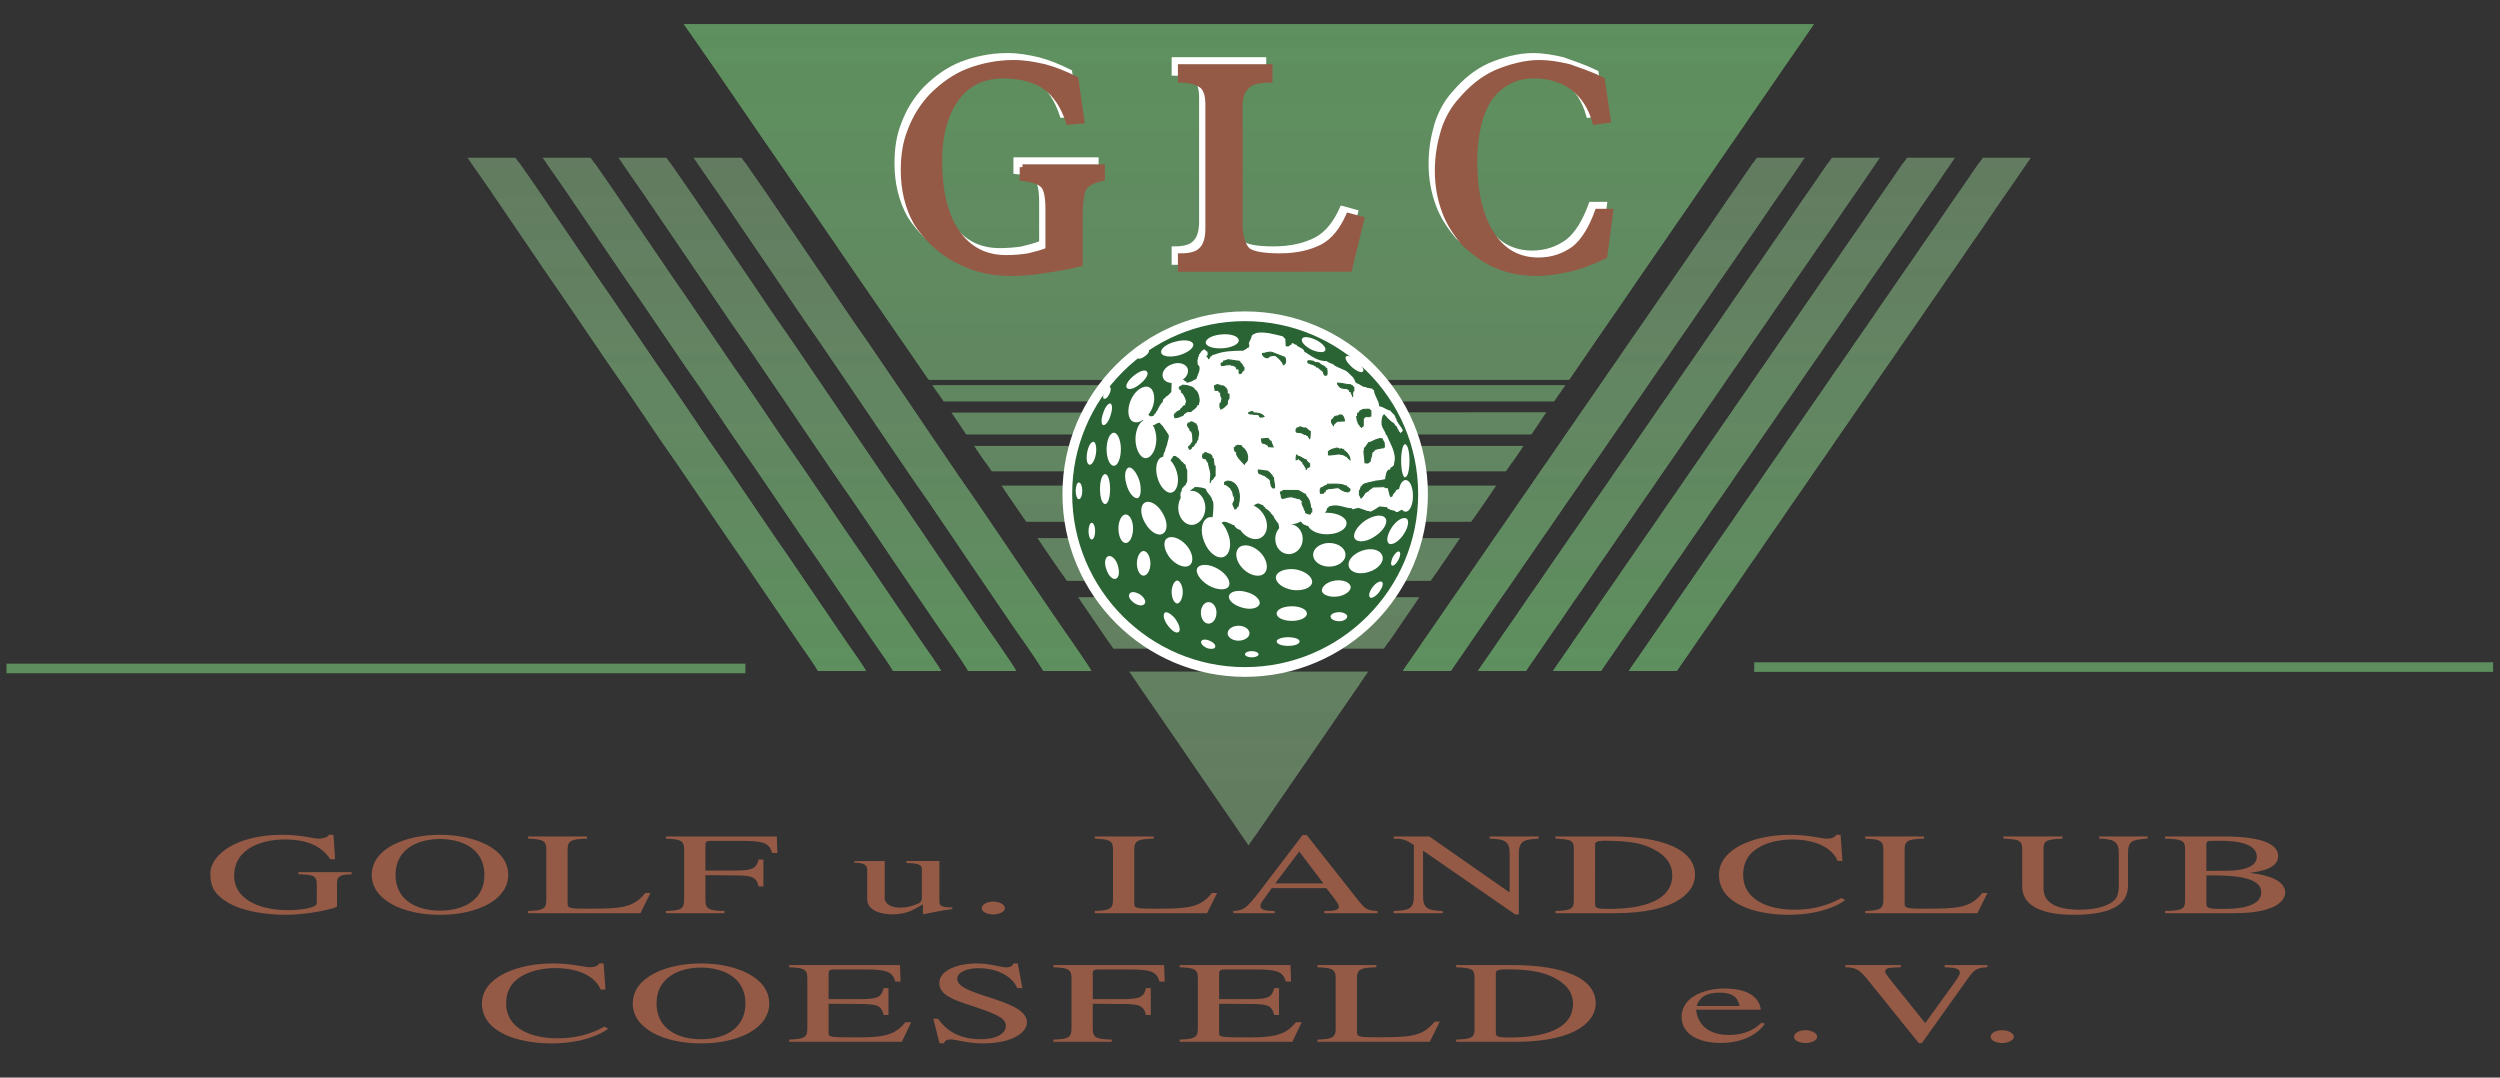 <?xml version="1.0" encoding="utf-8"?>
<!-- Generator: Adobe Illustrator 15.0.0, SVG Export Plug-In  -->
<!DOCTYPE svg PUBLIC "-//W3C//DTD SVG 1.1//EN" "http://www.w3.org/Graphics/SVG/1.1/DTD/svg11.dtd">
<svg version="1.1"
	 xmlns="http://www.w3.org/2000/svg" xmlns:xlink="http://www.w3.org/1999/xlink" xmlns:a="http://ns.adobe.com/AdobeSVGViewerExtensions/3.0/"
	 x="0px" y="0px" width="232px" height="100px" viewBox="-0.602 -2.245 232 100"
	 overflow="visible" enable-background="new -0.602 -2.245 232 100" xml:space="preserve">
<rect x="-0.602" y="-2.245" width="232" height="100" fill="#333333" stroke="none"/>
<defs>
</defs>
<polygon fill="#637B61" points="116.773,73.99 115.257,76.216 113.772,73.99 "/>
<polygon fill="#637B61" points="115.902,75.28 117.677,72.699 112.869,72.699 114.644,75.28 "/>
<polygon fill="#627C60" points="116.773,73.99 118.548,71.44 111.998,71.44 113.772,73.99 "/>
<polygon fill="#627C60" points="117.677,72.699 119.419,70.15 111.126,70.15 112.869,72.699 "/>
<polygon fill="#627C60" points="118.548,71.44 120.323,68.859 110.223,68.859 111.998,71.44 "/>
<polygon fill="#647E62" points="119.419,70.15 121.194,67.602 109.384,67.602 111.126,70.15 "/>
<polygon fill="#627D60" points="120.323,68.859 122.065,66.311 108.48,66.311 110.223,68.859 "/>
<polygon fill="#637E61" points="121.194,67.602 122.969,65.021 107.609,65.021 109.384,67.602 "/>
<polygon fill="#627E60" points="122.065,66.311 123.84,63.729 106.706,63.729 108.48,66.311 "/>
<polygon fill="#627E60" points="122.969,65.021 124.711,62.47 105.834,62.47 107.609,65.021 "/>
<polygon fill="#648062" points="123.84,63.729 125.615,61.18 104.963,61.18 106.706,63.729 "/>
<polygon fill="#638161" points="128.26,57.34 130.003,54.791 100.575,54.791 102.317,57.34 "/>
<polygon fill="#638161" points="129.131,56.049 130.875,53.5 99.671,53.5 101.414,56.049 "/>
<polygon fill="#648362" points="132.681,50.919 134.423,48.369 96.154,48.369 97.897,50.919 "/>
<polygon fill="#638562" points="136.167,45.82 137.941,43.239 92.637,43.239 94.412,45.82 "/>
<polygon fill="#618760" points="145.007,33.01 146.783,30.429 83.828,30.429 85.603,33.01 "/>
<polygon fill="#628961" points="146.783,30.429 148.525,27.88 82.053,27.88 83.828,30.429 "/>
<polygon fill="#608860" points="147.621,29.17 149.428,26.588 81.182,26.588 82.957,29.17 "/>
<polygon fill="#618961" points="148.525,27.88 150.298,25.298 80.279,25.298 82.053,27.88 "/>
<polygon fill="#60895F" points="149.428,26.588 151.171,24.04 79.407,24.04 81.182,26.588 "/>
<polygon fill="#618A61" points="150.298,25.298 152.042,22.749 78.536,22.749 80.279,25.298 "/>
<polygon fill="#618A61" points="151.171,24.04 152.945,21.458 77.633,21.458 79.407,24.04 "/>
<polygon fill="#618A61" points="152.042,22.749 153.817,20.199 76.794,20.199 78.536,22.749 "/>
<polygon fill="#608A60" points="152.945,21.458 154.687,18.909 75.89,18.909 77.633,21.458 "/>
<polygon fill="#608A60" points="153.817,20.199 155.591,17.618 75.019,17.618 76.794,20.199 "/>
<polygon fill="#618C61" points="154.687,18.909 156.463,16.359 74.148,16.359 75.89,18.909 "/>
<polygon fill="#618C61" points="155.591,17.618 157.333,15.069 73.244,15.069 75.019,17.618 "/>
<polygon fill="#608B60" points="156.463,16.359 158.237,13.778 72.373,13.778 74.148,16.359 "/>
<polygon fill="#5F8C5F" points="157.333,15.069 159.109,12.487 71.469,12.487 73.244,15.069 "/>
<polygon fill="#5F8D60" points="158.237,13.778 159.98,11.229 70.598,11.229 72.373,13.778 "/>
<polygon fill="#5F8D60" points="159.109,12.487 160.882,9.938 69.727,9.938 71.469,12.487 "/>
<polygon fill="#5F8D60" points="159.98,11.229 161.754,8.648 68.824,8.648 70.598,11.229 "/>
<polygon fill="#5F8E5F" points="160.882,9.938 162.625,7.389 67.984,7.389 69.727,9.938 "/>
<polygon fill="#5F8E5F" points="161.754,8.648 163.529,6.1 67.081,6.1 68.824,8.648 "/>
<polygon fill="#5E8E5E" points="162.625,7.389 164.401,4.808 66.21,4.808 67.984,7.389 "/>
<polygon fill="#5E8E5E" points="163.529,6.1 165.271,3.549 65.339,3.549 67.081,6.1 "/>
<polygon fill="#5E8E5E" points="164.401,4.808 166.176,2.259 64.435,2.259 66.21,4.808 "/>
<polygon fill="#5F905F" points="165.271,3.549 167.046,0.968 63.564,0.968 65.339,3.549 "/>
<polygon fill="#5D8F5E" points="62.854,0 167.724,0 166.176,2.259 64.435,2.259 "/>
<polygon fill="#5E905F" points="62.854,0 167.724,0 167.046,0.968 63.564,0.968 "/>
<path fill="#618760" d="M86.441,34.268h0.021l0.507,0.743h56.645l0.517-0.743h0.005l0.28-0.409l0.254-0.364H85.913L86.441,34.268z
	 M82.957,29.17l1.742,2.549l0.816,1.194h59.548l2.558-3.743H82.957z"/>
<path fill="#628661" d="M87.694,36.045l1.372,2.03h52.447l1.391-2.063L87.694,36.045z M90.862,40.689h48.853l1.064-1.549H89.797
	L90.862,40.689z"/>
<path fill="#638662" d="M89.991,39.399l1.442,2.097h47.712l1.442-2.097H89.991z M93.508,44.529h43.561l1.17-1.71H92.339
	L93.508,44.529z"/>
<path fill="#628361" d="M93.508,44.529l1.125,1.646h41.292l1.145-1.646H93.508z M97.026,49.659h36.494l0.888-1.29h0.016l0.464-0.678
	H95.672L97.026,49.659z"/>
<path fill="#648362" d="M133.52,49.659H97.026l0.876,1.26h-0.005l0.51,0.742h33.754l0.52-0.742h-0.021L133.52,49.659z M99.671,53.5
	h0.017l0.887,1.291h29.428l1.109-1.614H99.45L99.671,53.5z"/>
<path fill="#638161" d="M101.414,56.049l1.309,1.904h25.1l1.309-1.904H101.414z M105.834,62.47h18.877l0.887-1.29h0.017l0.75-1.098
	h-22.172L105.834,62.47z"/>
<polygon fill="#637B61" points="42.783,12.391 47.236,12.391 48.14,13.682 43.687,13.682 "/>
<polygon fill="#637B61" points="48.721,14.488 47.591,12.875 43.139,12.875 44.268,14.488 "/>
<polygon fill="#627C60" points="49.27,15.295 48.14,13.682 43.687,13.682 44.816,15.295 "/>
<polygon fill="#627C60" points="49.817,16.102 48.721,14.488 44.268,14.488 45.365,16.102 "/>
<polygon fill="#627C60" points="50.366,16.908 49.27,15.295 44.816,15.295 45.913,16.908 "/>
<polygon fill="#647E62" points="50.915,17.716 49.817,16.102 45.365,16.102 46.462,17.716 "/>
<polygon fill="#627D60" points="51.463,18.521 50.366,16.908 45.913,16.908 47.01,18.521 "/>
<polygon fill="#637E61" points="52.012,19.329 50.915,17.716 46.462,17.716 47.559,19.329 "/>
<polygon fill="#627E60" points="52.561,20.135 51.463,18.521 47.01,18.521 48.107,20.135 "/>
<polygon fill="#627E60" points="53.109,20.942 52.012,19.329 47.559,19.329 48.656,20.942 "/>
<polygon fill="#648062" points="53.658,21.749 52.561,20.135 48.107,20.135 49.205,21.749 "/>
<polygon fill="#648062" points="54.206,22.556 53.109,20.942 48.656,20.942 49.754,22.556 "/>
<polygon fill="#638061" points="54.755,23.362 53.658,21.749 49.205,21.749 50.302,23.362 "/>
<polygon fill="#627F60" points="55.303,24.168 54.206,22.556 49.754,22.556 50.851,24.168 "/>
<polygon fill="#638161" points="55.852,24.942 54.755,23.362 50.302,23.362 51.398,24.942 "/>
<polygon fill="#638161" points="56.4,25.749 55.303,24.168 50.851,24.168 51.947,25.749 "/>
<polygon fill="#638161" points="56.949,26.557 55.852,24.942 51.398,24.942 52.496,26.557 "/>
<polygon fill="#628261" points="57.498,27.362 56.4,25.749 51.947,25.749 53.044,27.362 "/>
<polygon fill="#628261" points="58.046,28.17 56.949,26.557 52.496,26.557 53.593,28.17 "/>
<polygon fill="#648362" points="58.594,28.976 57.498,27.362 53.044,27.362 54.142,28.976 "/>
<polygon fill="#648362" points="59.143,29.783 58.046,28.17 53.593,28.17 54.69,29.783 "/>
<polygon fill="#638361" points="59.691,30.59 58.594,28.976 54.142,28.976 55.239,30.59 "/>
<polygon fill="#648462" points="60.24,31.396 59.143,29.783 54.69,29.783 55.787,31.396 "/>
<polygon fill="#628361" points="60.789,32.203 59.691,30.59 55.239,30.59 56.336,32.203 "/>
<polygon fill="#638562" points="61.37,33.01 60.24,31.396 55.787,31.396 56.917,33.01 "/>
<polygon fill="#638562" points="61.918,33.816 60.789,32.203 56.336,32.203 57.465,33.816 "/>
<polygon fill="#638662" points="62.467,34.623 61.37,33.01 56.917,33.01 58.014,34.623 "/>
<polygon fill="#638662" points="63.016,35.43 61.918,33.816 57.465,33.816 58.562,35.43 "/>
<polygon fill="#628661" points="63.564,36.237 62.467,34.623 58.014,34.623 59.111,36.237 "/>
<polygon fill="#628661" points="64.08,37.011 63.016,35.43 58.562,35.43 59.627,37.011 "/>
<polygon fill="#628661" points="64.629,37.818 63.564,36.237 59.111,36.237 60.175,37.818 "/>
<polygon fill="#638862" points="65.177,38.625 64.08,37.011 59.627,37.011 60.724,38.625 "/>
<polygon fill="#628761" points="65.726,39.432 64.629,37.818 60.175,37.818 61.272,39.432 "/>
<polygon fill="#628862" points="66.306,40.237 65.177,38.625 60.724,38.625 61.854,40.237 "/>
<polygon fill="#618760" points="66.855,41.045 65.726,39.432 61.272,39.432 62.402,41.045 "/>
<polygon fill="#618760" points="67.404,41.851 66.306,40.237 61.854,40.237 62.951,41.851 "/>
<polygon fill="#628961" points="67.952,42.658 66.855,41.045 62.402,41.045 63.5,42.658 "/>
<polygon fill="#608860" points="68.5,43.464 67.404,41.851 62.951,41.851 64.048,43.464 "/>
<polygon fill="#618961" points="69.049,44.271 67.952,42.658 63.5,42.658 64.596,44.271 "/>
<polygon fill="#60895F" points="69.598,45.078 68.5,43.464 64.048,43.464 65.145,45.078 "/>
<polygon fill="#618A61" points="70.146,45.885 69.049,44.271 64.596,44.271 65.694,45.885 "/>
<polygon fill="#618A61" points="70.695,46.691 69.598,45.078 65.145,45.078 66.242,46.691 "/>
<polygon fill="#618A61" points="71.244,47.498 70.146,45.885 65.694,45.885 66.791,47.498 "/>
<polygon fill="#608A60" points="71.792,48.305 70.695,46.691 66.242,46.691 67.339,48.305 "/>
<polygon fill="#608A60" points="72.341,49.08 71.244,47.498 66.791,47.498 67.888,49.08 "/>
<polygon fill="#618C61" points="72.889,49.886 71.792,48.305 67.339,48.305 68.436,49.886 "/>
<polygon fill="#618C61" points="73.438,50.693 72.341,49.08 67.888,49.08 68.984,50.693 "/>
<polygon fill="#608B60" points="73.986,51.499 72.889,49.886 68.436,49.886 69.533,51.499 "/>
<polygon fill="#5F8C5F" points="74.535,52.306 73.438,50.693 68.984,50.693 70.082,52.306 "/>
<polygon fill="#5F8D60" points="75.083,53.112 73.986,51.499 69.533,51.499 70.63,53.112 "/>
<polygon fill="#5F8D60" points="75.632,53.919 74.535,52.306 70.082,52.306 71.179,53.919 "/>
<polygon fill="#5F8D60" points="76.181,54.727 75.083,53.112 70.63,53.112 71.728,54.727 "/>
<polygon fill="#5F8E5F" points="76.729,55.532 75.632,53.919 71.179,53.919 72.276,55.532 "/>
<polygon fill="#5F8E5F" points="77.277,56.34 76.181,54.727 71.728,54.727 72.825,56.34 "/>
<polygon fill="#5E8E5E" points="77.826,57.146 76.729,55.532 72.276,55.532 73.373,57.146 "/>
<polygon fill="#5E8E5E" points="78.375,57.953 77.277,56.34 72.825,56.34 73.922,57.953 "/>
<polygon fill="#5E8E5E" points="78.956,58.76 77.826,57.146 73.373,57.146 74.502,58.76 "/>
<polygon fill="#5F905F" points="79.504,59.566 78.375,57.953 73.922,57.953 75.051,59.566 "/>
<polygon fill="#5D8F5E" points="78.956,58.76 79.763,60.018 75.309,60.018 74.502,58.76 "/>
<polygon fill="#5E905F" points="79.504,59.566 79.763,60.018 75.309,60.018 75.051,59.566 "/>
<polygon fill="#637B61" points="162.433,12.391 166.885,12.391 165.982,13.682 161.529,13.682 "/>
<polygon fill="#637B61" points="165.433,14.488 166.531,12.875 162.077,12.875 160.98,14.488 "/>
<polygon fill="#627C60" points="164.884,15.295 165.982,13.682 161.529,13.682 160.431,15.295 "/>
<polygon fill="#627C60" points="164.304,16.102 165.433,14.488 160.98,14.488 159.85,16.102 "/>
<polygon fill="#627C60" points="163.755,16.908 164.884,15.295 160.431,15.295 159.302,16.908 "/>
<polygon fill="#647E62" points="163.207,17.716 164.304,16.102 159.85,16.102 158.753,17.716 "/>
<polygon fill="#627D60" points="162.658,18.521 163.755,16.908 159.302,16.908 158.206,18.521 "/>
<polygon fill="#637E61" points="162.109,19.329 163.207,17.716 158.753,17.716 157.657,19.329 "/>
<polygon fill="#627E60" points="161.529,20.135 162.658,18.521 158.206,18.521 157.076,20.135 "/>
<polygon fill="#627E60" points="160.98,20.942 162.109,19.329 157.657,19.329 156.528,20.942 "/>
<polygon fill="#648062" points="160.431,21.749 161.529,20.135 157.076,20.135 155.979,21.749 "/>
<polygon fill="#648062" points="159.882,22.556 160.98,20.942 156.528,20.942 155.43,22.556 "/>
<polygon fill="#638061" points="159.302,23.362 160.431,21.749 155.979,21.749 154.85,23.362 "/>
<polygon fill="#627F60" points="158.753,24.168 159.882,22.556 155.43,22.556 154.301,24.168 "/>
<polygon fill="#638161" points="158.237,24.942 159.302,23.362 154.85,23.362 153.785,24.942 "/>
<polygon fill="#638161" points="157.657,25.749 158.753,24.168 154.301,24.168 153.204,25.749 "/>
<polygon fill="#638161" points="157.108,26.557 158.237,24.942 153.785,24.942 152.655,26.557 "/>
<polygon fill="#628261" points="156.56,27.362 157.657,25.749 153.204,25.749 152.106,27.362 "/>
<polygon fill="#628261" points="156.011,28.17 157.108,26.557 152.655,26.557 151.558,28.17 "/>
<polygon fill="#648362" points="155.43,28.976 156.56,27.362 152.106,27.362 150.977,28.976 "/>
<polygon fill="#648362" points="154.881,29.783 156.011,28.17 151.558,28.17 150.428,29.783 "/>
<polygon fill="#638361" points="154.333,30.59 155.43,28.976 150.977,28.976 149.879,30.59 "/>
<polygon fill="#648462" points="153.785,31.396 154.881,29.783 150.428,29.783 149.332,31.396 "/>
<polygon fill="#628361" points="153.204,32.203 154.333,30.59 149.879,30.59 148.75,32.203 "/>
<polygon fill="#638562" points="152.655,33.01 153.785,31.396 149.332,31.396 148.202,33.01 "/>
<polygon fill="#638562" points="152.106,33.816 153.204,32.203 148.75,32.203 147.653,33.816 "/>
<polygon fill="#638662" points="151.558,34.623 152.655,33.01 148.202,33.01 147.104,34.623 "/>
<polygon fill="#638662" points="150.977,35.43 152.106,33.816 147.653,33.816 146.525,35.43 "/>
<polygon fill="#628661" points="150.428,36.237 151.558,34.623 147.104,34.623 145.976,36.237 "/>
<polygon fill="#628661" points="149.913,37.011 150.977,35.43 146.525,35.43 145.459,37.011 "/>
<polygon fill="#628661" points="149.332,37.818 150.428,36.237 145.976,36.237 144.878,37.818 "/>
<polygon fill="#638862" points="148.783,38.625 149.913,37.011 145.459,37.011 144.331,38.625 "/>
<polygon fill="#628761" points="148.234,39.432 149.332,37.818 144.878,37.818 143.782,39.432 "/>
<polygon fill="#628862" points="147.686,40.237 148.783,38.625 144.331,38.625 143.233,40.237 "/>
<polygon fill="#618760" points="147.104,41.045 148.234,39.432 143.782,39.432 142.652,41.045 "/>
<polygon fill="#618760" points="146.556,41.851 147.686,40.237 143.233,40.237 142.104,41.851 "/>
<polygon fill="#628961" points="146.007,42.658 147.104,41.045 142.652,41.045 141.555,42.658 "/>
<polygon fill="#608860" points="145.459,43.464 146.556,41.851 142.104,41.851 141.006,43.464 "/>
<polygon fill="#618961" points="144.878,44.271 146.007,42.658 141.555,42.658 140.425,44.271 "/>
<polygon fill="#60895F" points="144.331,45.078 145.459,43.464 141.006,43.464 139.877,45.078 "/>
<polygon fill="#618A61" points="143.782,45.885 144.878,44.271 140.425,44.271 139.329,45.885 "/>
<polygon fill="#618A61" points="143.233,46.691 144.331,45.078 139.877,45.078 138.78,46.691 "/>
<polygon fill="#618A61" points="142.652,47.498 143.782,45.885 139.329,45.885 138.199,47.498 "/>
<polygon fill="#608A60" points="142.104,48.305 143.233,46.691 138.78,46.691 137.65,48.305 "/>
<polygon fill="#608A60" points="141.587,49.08 142.652,47.498 138.199,47.498 137.133,49.08 "/>
<polygon fill="#618C61" points="141.006,49.886 142.104,48.305 137.65,48.305 136.553,49.886 "/>
<polygon fill="#618C61" points="140.458,50.693 141.587,49.08 137.133,49.08 136.004,50.693 "/>
<polygon fill="#608B60" points="139.91,51.499 141.006,49.886 136.553,49.886 135.457,51.499 "/>
<polygon fill="#5F8C5F" points="139.361,52.306 140.458,50.693 136.004,50.693 134.908,52.306 "/>
<polygon fill="#5F8D60" points="138.78,53.112 139.91,51.499 135.457,51.499 134.328,53.112 "/>
<polygon fill="#5F8D60" points="138.232,53.919 139.361,52.306 134.908,52.306 133.779,53.919 "/>
<polygon fill="#5F8D60" points="137.682,54.727 138.78,53.112 134.328,53.112 133.23,54.727 "/>
<polygon fill="#5F8E5F" points="137.133,55.532 138.232,53.919 133.779,53.919 132.681,55.532 "/>
<polygon fill="#5F8E5F" points="136.553,56.34 137.682,54.727 133.23,54.727 132.101,56.34 "/>
<polygon fill="#5E8E5E" points="136.004,57.146 137.133,55.532 132.681,55.532 131.552,57.146 "/>
<polygon fill="#5E8E5E" points="135.457,57.953 136.553,56.34 132.101,56.34 131.004,57.953 "/>
<polygon fill="#5E8E5E" points="134.908,58.76 136.004,57.146 131.552,57.146 130.456,58.76 "/>
<polygon fill="#5F905F" points="134.328,59.566 135.457,57.953 131.004,57.953 129.875,59.566 "/>
<polygon fill="#5D8F5E" points="134.908,58.76 134.037,60.018 129.583,60.018 130.456,58.76 "/>
<polygon fill="#5E905F" points="134.328,59.566 134.037,60.018 129.583,60.018 129.875,59.566 "/>
<polygon fill="#637B61" points="169.401,12.391 173.855,12.391 172.952,13.682 168.499,13.682 "/>
<polygon fill="#637B61" points="172.403,14.488 173.5,12.875 169.046,12.875 167.95,14.488 "/>
<polygon fill="#627C60" points="171.855,15.295 172.952,13.682 168.499,13.682 167.402,15.295 "/>
<polygon fill="#627C60" points="171.274,16.102 172.403,14.488 167.95,14.488 166.821,16.102 "/>
<polygon fill="#627C60" points="170.725,16.908 171.855,15.295 167.402,15.295 166.272,16.908 "/>
<polygon fill="#647E62" points="170.176,17.716 171.274,16.102 166.821,16.102 165.723,17.716 "/>
<polygon fill="#627D60" points="169.628,18.521 170.725,16.908 166.272,16.908 165.174,18.521 "/>
<polygon fill="#637E61" points="169.08,19.329 170.176,17.716 165.723,17.716 164.626,19.329 "/>
<polygon fill="#627E60" points="168.499,20.135 169.628,18.521 165.174,18.521 164.046,20.135 "/>
<polygon fill="#627E60" points="167.95,20.942 169.08,19.329 164.626,19.329 163.498,20.942 "/>
<polygon fill="#648062" points="167.402,21.749 168.499,20.135 164.046,20.135 162.949,21.749 "/>
<polygon fill="#648062" points="166.853,22.556 167.95,20.942 163.498,20.942 162.4,22.556 "/>
<polygon fill="#638061" points="166.272,23.362 167.402,21.749 162.949,21.749 161.819,23.362 "/>
<polygon fill="#627F60" points="165.723,24.168 166.853,22.556 162.4,22.556 161.271,24.168 "/>
<polygon fill="#638161" points="165.207,24.942 166.272,23.362 161.819,23.362 160.754,24.942 "/>
<polygon fill="#638161" points="164.626,25.749 165.723,24.168 161.271,24.168 160.173,25.749 "/>
<polygon fill="#638161" points="164.078,26.557 165.207,24.942 160.754,24.942 159.625,26.557 "/>
<polygon fill="#628261" points="163.529,27.362 164.626,25.749 160.173,25.749 159.077,27.362 "/>
<polygon fill="#628261" points="162.981,28.17 164.078,26.557 159.625,26.557 158.528,28.17 "/>
<polygon fill="#648362" points="162.4,28.976 163.529,27.362 159.077,27.362 157.947,28.976 "/>
<polygon fill="#648362" points="161.852,29.783 162.981,28.17 158.528,28.17 157.399,29.783 "/>
<polygon fill="#638361" points="161.303,30.59 162.4,28.976 157.947,28.976 156.85,30.59 "/>
<polygon fill="#648462" points="160.754,31.396 161.852,29.783 157.399,29.783 156.301,31.396 "/>
<polygon fill="#628361" points="160.173,32.203 161.303,30.59 156.85,30.59 155.72,32.203 "/>
<polygon fill="#638562" points="159.625,33.01 160.754,31.396 156.301,31.396 155.171,33.01 "/>
<polygon fill="#638562" points="159.077,33.816 160.173,32.203 155.72,32.203 154.623,33.816 "/>
<polygon fill="#638662" points="158.528,34.623 159.625,33.01 155.171,33.01 154.075,34.623 "/>
<polygon fill="#638662" points="157.947,35.43 159.077,33.816 154.623,33.816 153.494,35.43 "/>
<polygon fill="#628661" points="157.399,36.237 158.528,34.623 154.075,34.623 152.945,36.237 "/>
<polygon fill="#628661" points="156.882,37.011 157.947,35.43 153.494,35.43 152.429,37.011 "/>
<polygon fill="#628661" points="156.301,37.818 157.399,36.237 152.945,36.237 151.849,37.818 "/>
<polygon fill="#638862" points="155.752,38.625 156.882,37.011 152.429,37.011 151.3,38.625 "/>
<polygon fill="#628761" points="155.205,39.432 156.301,37.818 151.849,37.818 150.751,39.432 "/>
<polygon fill="#628862" points="154.656,40.237 155.752,38.625 151.3,38.625 150.203,40.237 "/>
<polygon fill="#618760" points="154.075,41.045 155.205,39.432 150.751,39.432 149.623,41.045 "/>
<polygon fill="#618760" points="153.526,41.851 154.656,40.237 150.203,40.237 149.074,41.851 "/>
<polygon fill="#628961" points="152.977,42.658 154.075,41.045 149.623,41.045 148.525,42.658 "/>
<polygon fill="#608860" points="152.429,43.464 153.526,41.851 149.074,41.851 147.976,43.464 "/>
<polygon fill="#618961" points="151.849,44.271 152.977,42.658 148.525,42.658 147.395,44.271 "/>
<polygon fill="#60895F" points="151.3,45.078 152.429,43.464 147.976,43.464 146.847,45.078 "/>
<polygon fill="#618A61" points="150.751,45.885 151.849,44.271 147.395,44.271 146.298,45.885 "/>
<polygon fill="#618A61" points="150.203,46.691 151.3,45.078 146.847,45.078 145.75,46.691 "/>
<polygon fill="#618A61" points="149.623,47.498 150.751,45.885 146.298,45.885 145.168,47.498 "/>
<polygon fill="#608A60" points="149.074,48.305 150.203,46.691 145.75,46.691 144.62,48.305 "/>
<polygon fill="#608A60" points="148.557,49.08 149.623,47.498 145.168,47.498 144.104,49.08 "/>
<polygon fill="#618C61" points="147.976,49.886 149.074,48.305 144.62,48.305 143.524,49.886 "/>
<polygon fill="#618C61" points="147.428,50.693 148.557,49.08 144.104,49.08 142.975,50.693 "/>
<polygon fill="#608B60" points="146.879,51.499 147.976,49.886 143.524,49.886 142.426,51.499 "/>
<polygon fill="#5F8C5F" points="146.331,52.306 147.428,50.693 142.975,50.693 141.877,52.306 "/>
<polygon fill="#5F8D60" points="145.75,53.112 146.879,51.499 142.426,51.499 141.296,53.112 "/>
<polygon fill="#5F8D60" points="145.201,53.919 146.331,52.306 141.877,52.306 140.748,53.919 "/>
<polygon fill="#5F8D60" points="144.653,54.727 145.75,53.112 141.296,53.112 140.2,54.727 "/>
<polygon fill="#5F8E5F" points="144.104,55.532 145.201,53.919 140.748,53.919 139.651,55.532 "/>
<polygon fill="#5F8E5F" points="143.524,56.34 144.653,54.727 140.2,54.727 139.071,56.34 "/>
<polygon fill="#5E8E5E" points="142.975,57.146 144.104,55.532 139.651,55.532 138.522,57.146 "/>
<polygon fill="#5E8E5E" points="142.426,57.953 143.524,56.34 139.071,56.34 137.973,57.953 "/>
<polygon fill="#5E8E5E" points="141.877,58.76 142.975,57.146 138.522,57.146 137.425,58.76 "/>
<polygon fill="#5F905F" points="141.296,59.566 142.426,57.953 137.973,57.953 136.844,59.566 "/>
<polygon fill="#5D8F5E" points="141.877,58.76 141.006,60.018 136.553,60.018 137.425,58.76 "/>
<polygon fill="#5E905F" points="141.296,59.566 141.006,60.018 136.553,60.018 136.844,59.566 "/>
<polygon fill="#637B61" points="176.372,12.391 180.825,12.391 179.921,13.682 175.468,13.682 "/>
<polygon fill="#637B61" points="179.373,14.488 180.47,12.875 176.017,12.875 174.919,14.488 "/>
<polygon fill="#627C60" points="178.825,15.295 179.921,13.682 175.468,13.682 174.372,15.295 "/>
<polygon fill="#627C60" points="178.244,16.102 179.373,14.488 174.919,14.488 173.79,16.102 "/>
<polygon fill="#627C60" points="177.695,16.908 178.825,15.295 174.372,15.295 173.242,16.908 "/>
<polygon fill="#647E62" points="177.146,17.716 178.244,16.102 173.79,16.102 172.693,17.716 "/>
<polygon fill="#627D60" points="176.598,18.521 177.695,16.908 173.242,16.908 172.145,18.521 "/>
<polygon fill="#637E61" points="176.049,19.329 177.146,17.716 172.693,17.716 171.596,19.329 "/>
<polygon fill="#627E60" points="175.468,20.135 176.598,18.521 172.145,18.521 171.015,20.135 "/>
<polygon fill="#627E60" points="174.919,20.942 176.049,19.329 171.596,19.329 170.466,20.942 "/>
<polygon fill="#648062" points="174.372,21.749 175.468,20.135 171.015,20.135 169.917,21.749 "/>
<polygon fill="#648062" points="173.823,22.556 174.919,20.942 170.466,20.942 169.371,22.556 "/>
<polygon fill="#638061" points="173.242,23.362 174.372,21.749 169.917,21.749 168.79,23.362 "/>
<polygon fill="#627F60" points="172.693,24.168 173.823,22.556 169.371,22.556 168.241,24.168 "/>
<polygon fill="#638161" points="172.176,24.942 173.242,23.362 168.79,23.362 167.724,24.942 "/>
<polygon fill="#638161" points="171.596,25.749 172.693,24.168 168.241,24.168 167.144,25.749 "/>
<polygon fill="#638161" points="171.047,26.557 172.176,24.942 167.724,24.942 166.595,26.557 "/>
<polygon fill="#628261" points="170.5,27.362 171.596,25.749 167.144,25.749 166.046,27.362 "/>
<polygon fill="#628261" points="169.951,28.17 171.047,26.557 166.595,26.557 165.498,28.17 "/>
<polygon fill="#648362" points="169.371,28.976 170.5,27.362 166.046,27.362 164.917,28.976 "/>
<polygon fill="#648362" points="168.822,29.783 169.951,28.17 165.498,28.17 164.369,29.783 "/>
<polygon fill="#638361" points="168.273,30.59 169.371,28.976 164.917,28.976 163.82,30.59 "/>
<polygon fill="#648462" points="167.724,31.396 168.822,29.783 164.369,29.783 163.271,31.396 "/>
<polygon fill="#628361" points="167.144,32.203 168.273,30.59 163.82,30.59 162.69,32.203 "/>
<polygon fill="#638562" points="166.595,33.01 167.724,31.396 163.271,31.396 162.142,33.01 "/>
<polygon fill="#638562" points="166.046,33.816 167.144,32.203 162.69,32.203 161.593,33.816 "/>
<polygon fill="#638662" points="165.498,34.623 166.595,33.01 162.142,33.01 161.044,34.623 "/>
<polygon fill="#638662" points="164.917,35.43 166.046,33.816 161.593,33.816 160.463,35.43 "/>
<polygon fill="#628661" points="164.369,36.237 165.498,34.623 161.044,34.623 159.916,36.237 "/>
<polygon fill="#628661" points="163.852,37.011 164.917,35.43 160.463,35.43 159.399,37.011 "/>
<polygon fill="#628661" points="163.271,37.818 164.369,36.237 159.916,36.237 158.818,37.818 "/>
<polygon fill="#638862" points="162.722,38.625 163.852,37.011 159.399,37.011 158.269,38.625 "/>
<polygon fill="#628761" points="162.173,39.432 163.271,37.818 158.818,37.818 157.72,39.432 "/>
<polygon fill="#628862" points="161.625,40.237 162.722,38.625 158.269,38.625 157.172,40.237 "/>
<polygon fill="#618760" points="161.044,41.045 162.173,39.432 157.72,39.432 156.592,41.045 "/>
<polygon fill="#618760" points="160.496,41.851 161.625,40.237 157.172,40.237 156.043,41.851 "/>
<polygon fill="#628961" points="159.947,42.658 161.044,41.045 156.592,41.045 155.495,42.658 "/>
<polygon fill="#608860" points="159.399,43.464 160.496,41.851 156.043,41.851 154.946,43.464 "/>
<polygon fill="#618961" points="158.818,44.271 159.947,42.658 155.495,42.658 154.366,44.271 "/>
<polygon fill="#60895F" points="158.269,45.078 159.399,43.464 154.946,43.464 153.817,45.078 "/>
<polygon fill="#618A61" points="157.72,45.885 158.818,44.271 154.366,44.271 153.268,45.885 "/>
<polygon fill="#618A61" points="157.172,46.691 158.269,45.078 153.817,45.078 152.72,46.691 "/>
<polygon fill="#618A61" points="156.592,47.498 157.72,45.885 153.268,45.885 152.139,47.498 "/>
<polygon fill="#608A60" points="156.043,48.305 157.172,46.691 152.72,46.691 151.59,48.305 "/>
<polygon fill="#608A60" points="155.528,49.08 156.592,47.498 152.139,47.498 151.074,49.08 "/>
<polygon fill="#618C61" points="154.946,49.886 156.043,48.305 151.59,48.305 150.493,49.886 "/>
<polygon fill="#618C61" points="154.398,50.693 155.528,49.08 151.074,49.08 149.944,50.693 "/>
<polygon fill="#608B60" points="153.849,51.499 154.946,49.886 150.493,49.886 149.396,51.499 "/>
<polygon fill="#5F8C5F" points="153.3,52.306 154.398,50.693 149.944,50.693 148.847,52.306 "/>
<polygon fill="#5F8D60" points="152.72,53.112 153.849,51.499 149.396,51.499 148.266,53.112 "/>
<polygon fill="#5F8D60" points="152.171,53.919 153.3,52.306 148.847,52.306 147.717,53.919 "/>
<polygon fill="#5F8D60" points="151.623,54.727 152.72,53.112 148.266,53.112 147.169,54.727 "/>
<polygon fill="#5F8E5F" points="151.074,55.532 152.171,53.919 147.717,53.919 146.621,55.532 "/>
<polygon fill="#5F8E5F" points="150.493,56.34 151.623,54.727 147.169,54.727 146.04,56.34 "/>
<polygon fill="#5E8E5E" points="149.944,57.146 151.074,55.532 146.621,55.532 145.491,57.146 "/>
<polygon fill="#5E8E5E" points="149.396,57.953 150.493,56.34 146.04,56.34 144.943,57.953 "/>
<polygon fill="#5E8E5E" points="148.847,58.76 149.944,57.146 145.491,57.146 144.395,58.76 "/>
<polygon fill="#5F905F" points="148.266,59.566 149.396,57.953 144.943,57.953 143.814,59.566 "/>
<polygon fill="#5D8F5E" points="148.847,58.76 147.976,60.018 143.524,60.018 144.395,58.76 "/>
<polygon fill="#5E905F" points="148.266,59.566 147.976,60.018 143.524,60.018 143.814,59.566 "/>
<polygon fill="#637B61" points="183.406,12.391 187.86,12.391 186.955,13.682 182.502,13.682 "/>
<polygon fill="#637B61" points="186.407,14.488 187.504,12.875 183.052,12.875 181.955,14.488 "/>
<polygon fill="#627C60" points="185.858,15.295 186.955,13.682 182.502,13.682 181.406,15.295 "/>
<polygon fill="#627C60" points="185.277,16.102 186.407,14.488 181.955,14.488 180.825,16.102 "/>
<polygon fill="#627C60" points="184.729,16.908 185.858,15.295 181.406,15.295 180.276,16.908 "/>
<polygon fill="#647E62" points="184.181,17.716 185.277,16.102 180.825,16.102 179.728,17.716 "/>
<polygon fill="#627D60" points="183.632,18.521 184.729,16.908 180.276,16.908 179.179,18.521 "/>
<polygon fill="#637E61" points="183.084,19.329 184.181,17.716 179.728,17.716 178.63,19.329 "/>
<polygon fill="#627E60" points="182.502,20.135 183.632,18.521 179.179,18.521 178.049,20.135 "/>
<polygon fill="#627E60" points="181.955,20.942 183.084,19.329 178.63,19.329 177.5,20.942 "/>
<polygon fill="#648062" points="181.406,21.749 182.502,20.135 178.049,20.135 176.953,21.749 "/>
<polygon fill="#648062" points="180.857,22.556 181.955,20.942 177.5,20.942 176.404,22.556 "/>
<polygon fill="#638061" points="180.276,23.362 181.406,21.749 176.953,21.749 175.823,23.362 "/>
<polygon fill="#627F60" points="179.728,24.168 180.857,22.556 176.404,22.556 175.274,24.168 "/>
<polygon fill="#638161" points="179.211,24.942 180.276,23.362 175.823,23.362 174.758,24.942 "/>
<polygon fill="#638161" points="178.63,25.749 179.728,24.168 175.274,24.168 174.177,25.749 "/>
<polygon fill="#638161" points="178.083,26.557 179.211,24.942 174.758,24.942 173.628,26.557 "/>
<polygon fill="#628261" points="177.534,27.362 178.63,25.749 174.177,25.749 173.08,27.362 "/>
<polygon fill="#628261" points="176.985,28.17 178.083,26.557 173.628,26.557 172.533,28.17 "/>
<polygon fill="#648362" points="176.404,28.976 177.534,27.362 173.08,27.362 171.952,28.976 "/>
<polygon fill="#648362" points="175.855,29.783 176.985,28.17 172.533,28.17 171.403,29.783 "/>
<polygon fill="#638361" points="175.307,30.59 176.404,28.976 171.952,28.976 170.855,30.59 "/>
<polygon fill="#648462" points="174.758,31.396 175.855,29.783 171.403,29.783 170.306,31.396 "/>
<polygon fill="#628361" points="174.177,32.203 175.307,30.59 170.855,30.59 169.725,32.203 "/>
<polygon fill="#638562" points="173.628,33.01 174.758,31.396 170.306,31.396 169.176,33.01 "/>
<polygon fill="#638562" points="173.08,33.816 174.177,32.203 169.725,32.203 168.627,33.816 "/>
<polygon fill="#638662" points="172.533,34.623 173.628,33.01 169.176,33.01 168.08,34.623 "/>
<polygon fill="#638662" points="171.952,35.43 173.08,33.816 168.627,33.816 167.498,35.43 "/>
<polygon fill="#628661" points="171.403,36.237 172.533,34.623 168.08,34.623 166.95,36.237 "/>
<polygon fill="#628661" points="170.886,37.011 171.952,35.43 167.498,35.43 166.433,37.011 "/>
<polygon fill="#628661" points="170.306,37.818 171.403,36.237 166.95,36.237 165.852,37.818 "/>
<polygon fill="#638862" points="169.757,38.625 170.886,37.011 166.433,37.011 165.304,38.625 "/>
<polygon fill="#628761" points="169.208,39.432 170.306,37.818 165.852,37.818 164.755,39.432 "/>
<polygon fill="#628862" points="168.66,40.237 169.757,38.625 165.304,38.625 164.207,40.237 "/>
<polygon fill="#618760" points="168.08,41.045 169.208,39.432 164.755,39.432 163.625,41.045 "/>
<polygon fill="#618760" points="167.531,41.851 168.66,40.237 164.207,40.237 163.078,41.851 "/>
<polygon fill="#628961" points="166.982,42.658 168.08,41.045 163.625,41.045 162.529,42.658 "/>
<polygon fill="#608860" points="166.433,43.464 167.531,41.851 163.078,41.851 161.98,43.464 "/>
<polygon fill="#618961" points="165.852,44.271 166.982,42.658 162.529,42.658 161.4,44.271 "/>
<polygon fill="#60895F" points="165.304,45.078 166.433,43.464 161.98,43.464 160.852,45.078 "/>
<polygon fill="#618A61" points="164.755,45.885 165.852,44.271 161.4,44.271 160.303,45.885 "/>
<polygon fill="#618A61" points="164.207,46.691 165.304,45.078 160.852,45.078 159.754,46.691 "/>
<polygon fill="#618A61" points="163.625,47.498 164.755,45.885 160.303,45.885 159.173,47.498 "/>
<polygon fill="#608A60" points="163.078,48.305 164.207,46.691 159.754,46.691 158.625,48.305 "/>
<polygon fill="#608A60" points="162.561,49.08 163.625,47.498 159.173,47.498 158.109,49.08 "/>
<polygon fill="#618C61" points="161.98,49.886 163.078,48.305 158.625,48.305 157.528,49.886 "/>
<polygon fill="#618C61" points="161.431,50.693 162.561,49.08 158.109,49.08 156.979,50.693 "/>
<polygon fill="#608B60" points="160.882,51.499 161.98,49.886 157.528,49.886 156.43,51.499 "/>
<polygon fill="#5F8C5F" points="160.335,52.306 161.431,50.693 156.979,50.693 155.882,52.306 "/>
<polygon fill="#5F8D60" points="159.754,53.112 160.882,51.499 156.43,51.499 155.301,53.112 "/>
<polygon fill="#5F8D60" points="159.206,53.919 160.335,52.306 155.882,52.306 154.752,53.919 "/>
<polygon fill="#5F8D60" points="158.657,54.727 159.754,53.112 155.301,53.112 154.204,54.727 "/>
<polygon fill="#5F8E5F" points="158.109,55.532 159.206,53.919 154.752,53.919 153.656,55.532 "/>
<polygon fill="#5F8E5F" points="157.528,56.34 158.657,54.727 154.204,54.727 153.075,56.34 "/>
<polygon fill="#5E8E5E" points="156.979,57.146 158.109,55.532 153.656,55.532 152.526,57.146 "/>
<polygon fill="#5E8E5E" points="156.43,57.953 157.528,56.34 153.075,56.34 151.977,57.953 "/>
<polygon fill="#5E8E5E" points="155.882,58.76 156.979,57.146 152.526,57.146 151.428,58.76 "/>
<polygon fill="#5F905F" points="155.301,59.566 156.43,57.953 151.977,57.953 150.847,59.566 "/>
<polygon fill="#5D8F5E" points="155.882,58.76 155.011,60.018 150.558,60.018 151.428,58.76 "/>
<polygon fill="#5E905F" points="155.301,59.566 155.011,60.018 150.558,60.018 150.847,59.566 "/>
<polygon fill="#637B61" points="49.754,12.391 54.206,12.391 55.11,13.682 50.657,13.682 "/>
<polygon fill="#637B61" points="55.69,14.488 54.561,12.875 50.108,12.875 51.237,14.488 "/>
<polygon fill="#627C60" points="56.239,15.295 55.11,13.682 50.657,13.682 51.786,15.295 "/>
<polygon fill="#627C60" points="56.788,16.102 55.69,14.488 51.237,14.488 52.334,16.102 "/>
<polygon fill="#627C60" points="57.336,16.908 56.239,15.295 51.786,15.295 52.883,16.908 "/>
<polygon fill="#647E62" points="57.885,17.716 56.788,16.102 52.334,16.102 53.432,17.716 "/>
<polygon fill="#627D60" points="58.433,18.521 57.336,16.908 52.883,16.908 53.98,18.521 "/>
<polygon fill="#637E61" points="58.982,19.329 57.885,17.716 53.432,17.716 54.529,19.329 "/>
<polygon fill="#627E60" points="59.53,20.135 58.433,18.521 53.98,18.521 55.078,20.135 "/>
<polygon fill="#627E60" points="60.079,20.942 58.982,19.329 54.529,19.329 55.626,20.942 "/>
<polygon fill="#648062" points="60.627,21.749 59.53,20.135 55.078,20.135 56.174,21.749 "/>
<polygon fill="#648062" points="61.176,22.556 60.079,20.942 55.626,20.942 56.723,22.556 "/>
<polygon fill="#638061" points="61.725,23.362 60.627,21.749 56.174,21.749 57.271,23.362 "/>
<polygon fill="#627F60" points="62.273,24.168 61.176,22.556 56.723,22.556 57.82,24.168 "/>
<polygon fill="#638161" points="62.821,24.942 61.725,23.362 57.271,23.362 58.369,24.942 "/>
<polygon fill="#638161" points="63.37,25.749 62.273,24.168 57.82,24.168 58.917,25.749 "/>
<polygon fill="#638161" points="63.918,26.557 62.821,24.942 58.369,24.942 59.466,26.557 "/>
<polygon fill="#628261" points="64.467,27.362 63.37,25.749 58.917,25.749 60.014,27.362 "/>
<polygon fill="#628261" points="65.016,28.17 63.918,26.557 59.466,26.557 60.563,28.17 "/>
<polygon fill="#648362" points="65.564,28.976 64.467,27.362 60.014,27.362 61.111,28.976 "/>
<polygon fill="#648362" points="66.113,29.783 65.016,28.17 60.563,28.17 61.66,29.783 "/>
<polygon fill="#638361" points="66.662,30.59 65.564,28.976 61.111,28.976 62.208,30.59 "/>
<polygon fill="#648462" points="67.21,31.396 66.113,29.783 61.66,29.783 62.757,31.396 "/>
<polygon fill="#628361" points="67.759,32.203 66.662,30.59 62.208,30.59 63.306,32.203 "/>
<polygon fill="#638562" points="68.339,33.01 67.21,31.396 62.757,31.396 63.886,33.01 "/>
<polygon fill="#638562" points="68.888,33.816 67.759,32.203 63.306,32.203 64.435,33.816 "/>
<polygon fill="#638662" points="69.437,34.623 68.339,33.01 63.886,33.01 64.983,34.623 "/>
<polygon fill="#638662" points="69.985,35.43 68.888,33.816 64.435,33.816 65.532,35.43 "/>
<polygon fill="#628661" points="70.533,36.237 69.437,34.623 64.983,34.623 66.081,36.237 "/>
<polygon fill="#628661" points="71.05,37.011 69.985,35.43 65.532,35.43 66.597,37.011 "/>
<polygon fill="#628661" points="71.598,37.818 70.533,36.237 66.081,36.237 67.146,37.818 "/>
<polygon fill="#638862" points="72.147,38.625 71.05,37.011 66.597,37.011 67.694,38.625 "/>
<polygon fill="#628761" points="72.695,39.432 71.598,37.818 67.146,37.818 68.243,39.432 "/>
<polygon fill="#628862" points="73.276,40.237 72.147,38.625 67.694,38.625 68.824,40.237 "/>
<polygon fill="#618760" points="73.825,41.045 72.695,39.432 68.243,39.432 69.372,41.045 "/>
<polygon fill="#618760" points="74.374,41.851 73.276,40.237 68.824,40.237 69.92,41.851 "/>
<polygon fill="#628961" points="74.922,42.658 73.825,41.045 69.372,41.045 70.469,42.658 "/>
<polygon fill="#608860" points="75.471,43.464 74.374,41.851 69.92,41.851 71.018,43.464 "/>
<polygon fill="#618961" points="76.02,44.271 74.922,42.658 70.469,42.658 71.566,44.271 "/>
<polygon fill="#60895F" points="76.568,45.078 75.471,43.464 71.018,43.464 72.114,45.078 "/>
<polygon fill="#618A61" points="77.116,45.885 76.02,44.271 71.566,44.271 72.663,45.885 "/>
<polygon fill="#618A61" points="77.665,46.691 76.568,45.078 72.114,45.078 73.212,46.691 "/>
<polygon fill="#618A61" points="78.213,47.498 77.116,45.885 72.663,45.885 73.76,47.498 "/>
<polygon fill="#608A60" points="78.762,48.305 77.665,46.691 73.212,46.691 74.309,48.305 "/>
<polygon fill="#608A60" points="79.31,49.08 78.213,47.498 73.76,47.498 74.857,49.08 "/>
<polygon fill="#618C61" points="79.859,49.886 78.762,48.305 74.309,48.305 75.406,49.886 "/>
<polygon fill="#618C61" points="80.408,50.693 79.31,49.08 74.857,49.08 75.955,50.693 "/>
<polygon fill="#608B60" points="80.956,51.499 79.859,49.886 75.406,49.886 76.503,51.499 "/>
<polygon fill="#5F8C5F" points="81.504,52.306 80.408,50.693 75.955,50.693 77.052,52.306 "/>
<polygon fill="#5F8D60" points="82.053,53.112 80.956,51.499 76.503,51.499 77.601,53.112 "/>
<polygon fill="#5F8D60" points="82.602,53.919 81.504,52.306 77.052,52.306 78.149,53.919 "/>
<polygon fill="#5F8D60" points="83.15,54.727 82.053,53.112 77.601,53.112 78.697,54.727 "/>
<polygon fill="#5F8E5F" points="83.699,55.532 82.602,53.919 78.149,53.919 79.246,55.532 "/>
<polygon fill="#5F8E5F" points="84.248,56.34 83.15,54.727 78.697,54.727 79.794,56.34 "/>
<polygon fill="#5E8E5E" points="84.796,57.146 83.699,55.532 79.246,55.532 80.343,57.146 "/>
<polygon fill="#5E8E5E" points="85.345,57.953 84.248,56.34 79.794,56.34 80.892,57.953 "/>
<polygon fill="#5E8E5E" points="85.925,58.76 84.796,57.146 80.343,57.146 81.472,58.76 "/>
<polygon fill="#5F905F" points="86.474,59.566 85.345,57.953 80.892,57.953 82.021,59.566 "/>
<polygon fill="#5D8F5E" points="85.925,58.76 86.732,60.018 82.279,60.018 81.472,58.76 "/>
<polygon fill="#5E905F" points="86.474,59.566 86.732,60.018 82.279,60.018 82.021,59.566 "/>
<polygon fill="#637B61" points="56.788,12.391 61.24,12.391 62.144,13.682 57.691,13.682 "/>
<polygon fill="#637B61" points="62.692,14.488 61.596,12.875 57.143,12.875 58.24,14.488 "/>
<polygon fill="#627C60" points="63.273,15.295 62.144,13.682 57.691,13.682 58.821,15.295 "/>
<polygon fill="#627C60" points="63.822,16.102 62.692,14.488 58.24,14.488 59.369,16.102 "/>
<polygon fill="#627C60" points="64.371,16.908 63.273,15.295 58.821,15.295 59.917,16.908 "/>
<polygon fill="#647E62" points="64.919,17.716 63.822,16.102 59.369,16.102 60.466,17.716 "/>
<polygon fill="#627D60" points="65.467,18.521 64.371,16.908 59.917,16.908 61.015,18.521 "/>
<polygon fill="#637E61" points="66.016,19.329 64.919,17.716 60.466,17.716 61.563,19.329 "/>
<polygon fill="#627E60" points="66.564,20.135 65.467,18.521 61.015,18.521 62.112,20.135 "/>
<polygon fill="#627E60" points="67.113,20.942 66.016,19.329 61.563,19.329 62.66,20.942 "/>
<polygon fill="#648062" points="67.662,21.749 66.564,20.135 62.112,20.135 63.209,21.749 "/>
<polygon fill="#648062" points="68.21,22.556 67.113,20.942 62.66,20.942 63.757,22.556 "/>
<polygon fill="#638061" points="68.759,23.362 67.662,21.749 63.209,21.749 64.306,23.362 "/>
<polygon fill="#627F60" points="69.308,24.168 68.21,22.556 63.757,22.556 64.854,24.168 "/>
<polygon fill="#638161" points="69.824,24.942 68.759,23.362 64.306,23.362 65.371,24.942 "/>
<polygon fill="#638161" points="70.373,25.749 69.308,24.168 64.854,24.168 65.919,25.749 "/>
<polygon fill="#638161" points="70.921,26.557 69.824,24.942 65.371,24.942 66.468,26.557 "/>
<polygon fill="#628261" points="71.469,27.362 70.373,25.749 65.919,25.749 67.017,27.362 "/>
<polygon fill="#628261" points="72.018,28.17 70.921,26.557 66.468,26.557 67.565,28.17 "/>
<polygon fill="#648362" points="72.599,28.976 71.469,27.362 67.017,27.362 68.146,28.976 "/>
<polygon fill="#648362" points="73.147,29.783 72.018,28.17 67.565,28.17 68.694,29.783 "/>
<polygon fill="#638361" points="73.696,30.59 72.599,28.976 68.146,28.976 69.243,30.59 "/>
<polygon fill="#648462" points="74.244,31.396 73.147,29.783 68.694,29.783 69.792,31.396 "/>
<polygon fill="#628361" points="74.793,32.203 73.696,30.59 69.243,30.59 70.34,32.203 "/>
<polygon fill="#638562" points="75.341,33.01 74.244,31.396 69.792,31.396 70.889,33.01 "/>
<polygon fill="#638562" points="75.89,33.816 74.793,32.203 70.34,32.203 71.437,33.816 "/>
<polygon fill="#638662" points="76.438,34.623 75.341,33.01 70.889,33.01 71.986,34.623 "/>
<polygon fill="#638662" points="76.987,35.43 75.89,33.816 71.437,33.816 72.534,35.43 "/>
<polygon fill="#628661" points="77.536,36.237 76.438,34.623 71.986,34.623 73.083,36.237 "/>
<polygon fill="#628661" points="78.052,37.011 76.987,35.43 72.534,35.43 73.599,37.011 "/>
<polygon fill="#628661" points="78.601,37.818 77.536,36.237 73.083,36.237 74.148,37.818 "/>
<polygon fill="#638862" points="79.149,38.625 78.052,37.011 73.599,37.011 74.696,38.625 "/>
<polygon fill="#628761" points="79.698,39.432 78.601,37.818 74.148,37.818 75.245,39.432 "/>
<polygon fill="#628862" points="80.246,40.237 79.149,38.625 74.696,38.625 75.793,40.237 "/>
<polygon fill="#618760" points="80.795,41.045 79.698,39.432 75.245,39.432 76.342,41.045 "/>
<polygon fill="#618760" points="81.344,41.851 80.246,40.237 75.793,40.237 76.89,41.851 "/>
<polygon fill="#628961" points="81.892,42.658 80.795,41.045 76.342,41.045 77.439,42.658 "/>
<polygon fill="#608860" points="82.473,43.464 81.344,41.851 76.89,41.851 78.02,43.464 "/>
<polygon fill="#618961" points="83.021,44.271 81.892,42.658 77.439,42.658 78.568,44.271 "/>
<polygon fill="#60895F" points="83.57,45.078 82.473,43.464 78.02,43.464 79.117,45.078 "/>
<polygon fill="#618A61" points="84.118,45.885 83.021,44.271 78.568,44.271 79.666,45.885 "/>
<polygon fill="#618A61" points="84.667,46.691 83.57,45.078 79.117,45.078 80.214,46.691 "/>
<polygon fill="#618A61" points="85.215,47.498 84.118,45.885 79.666,45.885 80.763,47.498 "/>
<polygon fill="#608A60" points="85.764,48.305 84.667,46.691 80.214,46.691 81.311,48.305 "/>
<polygon fill="#608A60" points="86.28,49.08 85.215,47.498 80.763,47.498 81.828,49.08 "/>
<polygon fill="#618C61" points="86.829,49.886 85.764,48.305 81.311,48.305 82.376,49.886 "/>
<polygon fill="#618C61" points="87.377,50.693 86.28,49.08 81.828,49.08 82.925,50.693 "/>
<polygon fill="#608B60" points="87.926,51.499 86.829,49.886 82.376,49.886 83.473,51.499 "/>
<polygon fill="#5F8C5F" points="88.475,52.306 87.377,50.693 82.925,50.693 84.022,52.306 "/>
<polygon fill="#5F8D60" points="89.023,53.112 87.926,51.499 83.473,51.499 84.57,53.112 "/>
<polygon fill="#5F8D60" points="89.572,53.919 88.475,52.306 84.022,52.306 85.119,53.919 "/>
<polygon fill="#5F8D60" points="90.121,54.727 89.023,53.112 84.57,53.112 85.667,54.727 "/>
<polygon fill="#5F8E5F" points="90.668,55.532 89.572,53.919 85.119,53.919 86.216,55.532 "/>
<polygon fill="#5F8E5F" points="91.217,56.34 90.121,54.727 85.667,54.727 86.764,56.34 "/>
<polygon fill="#5E8E5E" points="91.798,57.146 90.668,55.532 86.216,55.532 87.345,57.146 "/>
<polygon fill="#5E8E5E" points="92.347,57.953 91.217,56.34 86.764,56.34 87.894,57.953 "/>
<polygon fill="#5E8E5E" points="92.895,58.76 91.798,57.146 87.345,57.146 88.442,58.76 "/>
<polygon fill="#5F905F" points="93.444,59.566 92.347,57.953 87.894,57.953 88.991,59.566 "/>
<polygon fill="#5D8F5E" points="92.895,58.76 93.702,60.018 89.249,60.018 88.442,58.76 "/>
<polygon fill="#5E905F" points="93.444,59.566 93.702,60.018 89.249,60.018 88.991,59.566 "/>
<polygon fill="#637B61" points="63.757,12.391 68.21,12.391 69.114,13.682 64.661,13.682 "/>
<polygon fill="#637B61" points="69.663,14.488 68.565,12.875 64.112,12.875 65.209,14.488 "/>
<polygon fill="#627C60" points="70.244,15.295 69.114,13.682 64.661,13.682 65.79,15.295 "/>
<polygon fill="#627C60" points="70.792,16.102 69.663,14.488 65.209,14.488 66.339,16.102 "/>
<polygon fill="#627C60" points="71.34,16.908 70.244,15.295 65.79,15.295 66.887,16.908 "/>
<polygon fill="#647E62" points="71.889,17.716 70.792,16.102 66.339,16.102 67.436,17.716 "/>
<polygon fill="#627D60" points="72.438,18.521 71.34,16.908 66.887,16.908 67.984,18.521 "/>
<polygon fill="#637E61" points="72.986,19.329 71.889,17.716 67.436,17.716 68.533,19.329 "/>
<polygon fill="#627E60" points="73.535,20.135 72.438,18.521 67.984,18.521 69.082,20.135 "/>
<polygon fill="#627E60" points="74.083,20.942 72.986,19.329 68.533,19.329 69.63,20.942 "/>
<polygon fill="#648062" points="74.632,21.749 73.535,20.135 69.082,20.135 70.179,21.749 "/>
<polygon fill="#648062" points="75.18,22.556 74.083,20.942 69.63,20.942 70.728,22.556 "/>
<polygon fill="#638061" points="75.729,23.362 74.632,21.749 70.179,21.749 71.276,23.362 "/>
<polygon fill="#627F60" points="76.277,24.168 75.18,22.556 70.728,22.556 71.825,24.168 "/>
<polygon fill="#638161" points="76.794,24.942 75.729,23.362 71.276,23.362 72.341,24.942 "/>
<polygon fill="#638161" points="77.342,25.749 76.277,24.168 71.825,24.168 72.889,25.749 "/>
<polygon fill="#638161" points="77.891,26.557 76.794,24.942 72.341,24.942 73.438,26.557 "/>
<polygon fill="#628261" points="78.439,27.362 77.342,25.749 72.889,25.749 73.986,27.362 "/>
<polygon fill="#628261" points="78.988,28.17 77.891,26.557 73.438,26.557 74.535,28.17 "/>
<polygon fill="#648362" points="79.568,28.976 78.439,27.362 73.986,27.362 75.116,28.976 "/>
<polygon fill="#648362" points="80.117,29.783 78.988,28.17 74.535,28.17 75.664,29.783 "/>
<polygon fill="#638361" points="80.666,30.59 79.568,28.976 75.116,28.976 76.213,30.59 "/>
<polygon fill="#648462" points="81.214,31.396 80.117,29.783 75.664,29.783 76.761,31.396 "/>
<polygon fill="#628361" points="81.763,32.203 80.666,30.59 76.213,30.59 77.31,32.203 "/>
<polygon fill="#638562" points="82.312,33.01 81.214,31.396 76.761,31.396 77.858,33.01 "/>
<polygon fill="#638562" points="82.86,33.816 81.763,32.203 77.31,32.203 78.407,33.816 "/>
<polygon fill="#638662" points="83.409,34.623 82.312,33.01 77.858,33.01 78.956,34.623 "/>
<polygon fill="#638662" points="83.957,35.43 82.86,33.816 78.407,33.816 79.504,35.43 "/>
<polygon fill="#628661" points="84.506,36.237 83.409,34.623 78.956,34.623 80.052,36.237 "/>
<polygon fill="#628661" points="85.022,37.011 83.957,35.43 79.504,35.43 80.569,37.011 "/>
<polygon fill="#628661" points="85.571,37.818 84.506,36.237 80.052,36.237 81.118,37.818 "/>
<polygon fill="#638862" points="86.119,38.625 85.022,37.011 80.569,37.011 81.666,38.625 "/>
<polygon fill="#628761" points="86.667,39.432 85.571,37.818 81.118,37.818 82.214,39.432 "/>
<polygon fill="#628862" points="87.216,40.237 86.119,38.625 81.666,38.625 82.763,40.237 "/>
<polygon fill="#618760" points="87.765,41.045 86.667,39.432 82.214,39.432 83.312,41.045 "/>
<polygon fill="#618760" points="88.313,41.851 87.216,40.237 82.763,40.237 83.86,41.851 "/>
<polygon fill="#628961" points="88.861,42.658 87.765,41.045 83.312,41.045 84.409,42.658 "/>
<polygon fill="#608860" points="89.442,43.464 88.313,41.851 83.86,41.851 84.99,43.464 "/>
<polygon fill="#618961" points="89.991,44.271 88.861,42.658 84.409,42.658 85.538,44.271 "/>
<polygon fill="#60895F" points="90.54,45.078 89.442,43.464 84.99,43.464 86.087,45.078 "/>
<polygon fill="#618A61" points="91.088,45.885 89.991,44.271 85.538,44.271 86.635,45.885 "/>
<polygon fill="#618A61" points="91.637,46.691 90.54,45.078 86.087,45.078 87.184,46.691 "/>
<polygon fill="#618A61" points="92.186,47.498 91.088,45.885 86.635,45.885 87.732,47.498 "/>
<polygon fill="#608A60" points="92.734,48.305 91.637,46.691 87.184,46.691 88.281,48.305 "/>
<polygon fill="#608A60" points="93.25,49.08 92.186,47.498 87.732,47.498 88.797,49.08 "/>
<polygon fill="#618C61" points="93.799,49.886 92.734,48.305 88.281,48.305 89.346,49.886 "/>
<polygon fill="#618C61" points="94.348,50.693 93.25,49.08 88.797,49.08 89.894,50.693 "/>
<polygon fill="#608B60" points="94.896,51.499 93.799,49.886 89.346,49.886 90.442,51.499 "/>
<polygon fill="#5F8C5F" points="95.444,52.306 94.348,50.693 89.894,50.693 90.991,52.306 "/>
<polygon fill="#5F8D60" points="95.993,53.112 94.896,51.499 90.442,51.499 91.54,53.112 "/>
<polygon fill="#5F8D60" points="96.542,53.919 95.444,52.306 90.991,52.306 92.088,53.919 "/>
<polygon fill="#5F8D60" points="97.09,54.727 95.993,53.112 91.54,53.112 92.637,54.727 "/>
<polygon fill="#5F8E5F" points="97.638,55.532 96.542,53.919 92.088,53.919 93.186,55.532 "/>
<polygon fill="#5F8E5F" points="98.187,56.34 97.09,54.727 92.637,54.727 93.734,56.34 "/>
<polygon fill="#5E8E5E" points="98.768,57.146 97.638,55.532 93.186,55.532 94.315,57.146 "/>
<polygon fill="#5E8E5E" points="99.316,57.953 98.187,56.34 93.734,56.34 94.864,57.953 "/>
<polygon fill="#5E8E5E" points="99.866,58.76 98.768,57.146 94.315,57.146 95.412,58.76 "/>
<polygon fill="#5F905F" points="100.414,59.566 99.316,57.953 94.864,57.953 95.961,59.566 "/>
<polygon fill="#5D8F5E" points="99.866,58.76 100.672,60.018 96.219,60.018 95.412,58.76 "/>
<polygon fill="#5E905F" points="100.414,59.566 100.672,60.018 96.219,60.018 95.961,59.566 "/>
<path fill="#FFFFFF" d="M93.702,12.616h7.389v1.033c-0.807,0.161-1.355,0.483-1.678,0.871c-0.226,0.42-0.388,1.355-0.388,2.774
	v4.292c-1.258,0.323-2.452,0.483-3.485,0.646c-1.032,0.161-2,0.227-2.807,0.227c-0.936,0-1.904-0.065-2.775-0.324
	c-0.774-0.128-1.646-0.548-2.453-0.935c-1.581-0.871-2.775-2.065-3.646-3.42c-0.807-1.421-1.193-3.099-1.193-4.841
	c0-1.356,0.161-2.55,0.645-3.742c0.452-1.194,1.097-2.228,1.969-3.163c1.032-1.032,2.162-1.839,3.42-2.323
	c1.194-0.451,2.614-0.775,4.195-0.775c0.969,0,1.904,0.162,2.872,0.389c0.968,0.257,1.904,0.646,2.872,1.129l0.548,3.871
	l-1.194,0.098c-0.484-1.452-1.194-2.549-2.162-3.259c-0.936-0.646-2.292-1.033-3.873-1.033c-1.904,0-3.356,0.71-4.356,2.064
	c-1.032,1.421-1.613,3.324-1.613,5.873c0,2.873,0.581,5.066,1.613,6.584c1.097,1.58,2.614,2.387,4.583,2.387
	c0.709,0,1.452-0.064,2.065-0.16c0.646-0.162,1.291-0.323,1.839-0.549v-3.808c0-1.194-0.161-1.904-0.484-2.228
	c-0.323-0.321-0.936-0.548-1.903-0.645V12.616z"/>
<path fill="#FFFFFF" d="M108.384,22.07v-1.192c0.872,0,1.517-0.162,1.904-0.549c0.419-0.388,0.645-1.033,0.645-2.002V6.809
	c0-0.774-0.161-1.42-0.548-1.743c-0.419-0.322-1.129-0.549-2-0.549V3.324h8.261v1.192c-0.937,0-1.679,0.162-2.066,0.549
	c-0.484,0.42-0.71,1.034-0.71,1.84V17.94c0,1.194,0.323,2.001,0.71,2.389c0.484,0.387,1.517,0.549,3.033,0.549
	c1.581,0,2.936-0.323,3.969-0.872s1.807-1.581,2.388-2.872l1.193,0.323l-1.128,4.613H108.384z"/>
<path fill="#FFFFFF" d="M147.074,16.747h1.192l-0.549,4.131c-1.097,0.483-2.227,0.967-3.259,1.192
	c-1.032,0.227-2.064,0.389-3.001,0.389c-1.354,0-2.646-0.227-3.742-0.71c-1.033-0.388-2.065-1.194-3.033-2.065
	c-0.774-0.936-1.419-1.903-1.808-3.001c-0.419-1.129-0.646-2.389-0.646-3.743c0-1.356,0.227-2.55,0.549-3.647
	c0.323-1.032,0.872-2.064,1.613-2.87c0.937-1.098,1.969-1.969,3.227-2.55c1.292-0.548,2.711-0.937,4.066-0.937
	c0.871,0,1.84,0.162,2.774,0.389c0.872,0.321,1.904,0.646,3.034,1.192l0.548,3.743l-1.193,0.162
	c-0.388-1.354-1.032-2.388-2.065-3.194c-0.968-0.711-2.161-1.098-3.581-1.098c-1.743,0-3.099,0.71-4.132,2.064
	c-0.935,1.421-1.419,3.422-1.419,5.938c0,2.809,0.549,5.1,1.581,6.681c1.032,1.677,2.549,2.452,4.356,2.452
	c1.29,0,2.388-0.387,3.355-1.098C145.815,19.457,146.525,18.264,147.074,16.747L147.074,16.747z"/>
<path fill="none" stroke="#FFFFFF" stroke-width="0.516" stroke-miterlimit="3.864" d="M93.702,12.616h7.389v1.033
	c-0.807,0.161-1.355,0.483-1.678,0.871c-0.226,0.42-0.388,1.355-0.388,2.774v4.292c-1.258,0.323-2.452,0.483-3.485,0.646
	c-1.032,0.161-2,0.227-2.807,0.227c-0.936,0-1.904-0.065-2.775-0.324c-0.774-0.128-1.646-0.548-2.453-0.935
	c-1.581-0.871-2.775-2.065-3.646-3.42c-0.807-1.421-1.193-3.099-1.193-4.841c0-1.356,0.161-2.55,0.645-3.742
	c0.452-1.194,1.097-2.228,1.969-3.163c1.032-1.032,2.162-1.839,3.42-2.323c1.194-0.451,2.614-0.775,4.195-0.775
	c0.969,0,1.904,0.162,2.872,0.389c0.968,0.257,1.904,0.646,2.872,1.129l0.548,3.871l-1.194,0.098
	c-0.484-1.452-1.194-2.549-2.162-3.259c-0.936-0.646-2.292-1.033-3.873-1.033c-1.904,0-3.356,0.71-4.356,2.064
	c-1.032,1.421-1.613,3.324-1.613,5.873c0,2.873,0.581,5.066,1.613,6.584c1.097,1.58,2.614,2.387,4.583,2.387
	c0.709,0,1.452-0.064,2.065-0.16c0.646-0.162,1.291-0.323,1.839-0.549v-3.808c0-1.194-0.161-1.904-0.484-2.228
	c-0.323-0.321-0.936-0.548-1.903-0.645V12.616z"/>
<path fill="none" stroke="#FFFFFF" stroke-width="0.516" stroke-miterlimit="3.864" d="M108.384,22.07v-1.192
	c0.872,0,1.517-0.162,1.904-0.549c0.419-0.388,0.645-1.033,0.645-2.002V6.809c0-0.774-0.161-1.42-0.548-1.743
	c-0.419-0.322-1.129-0.549-2-0.549V3.324h8.261v1.192c-0.937,0-1.679,0.162-2.066,0.549c-0.484,0.42-0.71,1.034-0.71,1.84V17.94
	c0,1.194,0.323,2.001,0.71,2.389c0.484,0.387,1.517,0.549,3.033,0.549c1.581,0,2.936-0.323,3.969-0.872s1.807-1.581,2.388-2.872
	l1.193,0.323l-1.128,4.613H108.384z"/>
<path fill="none" stroke="#FFFFFF" stroke-width="0.516" stroke-miterlimit="3.864" d="M147.074,16.747h1.192l-0.549,4.131
	c-1.097,0.483-2.227,0.967-3.259,1.192c-1.032,0.227-2.064,0.389-3.001,0.389c-1.354,0-2.646-0.227-3.742-0.71
	c-1.033-0.388-2.065-1.194-3.033-2.065c-0.774-0.936-1.419-1.903-1.808-3.001c-0.419-1.129-0.646-2.389-0.646-3.743
	c0-1.356,0.227-2.55,0.549-3.647c0.323-1.032,0.872-2.064,1.613-2.87c0.937-1.098,1.969-1.969,3.227-2.55
	c1.292-0.548,2.711-0.937,4.066-0.937c0.871,0,1.84,0.162,2.774,0.389c0.872,0.321,1.904,0.646,3.034,1.192l0.548,3.743
	l-1.193,0.162c-0.388-1.354-1.032-2.388-2.065-3.194c-0.968-0.711-2.161-1.098-3.581-1.098c-1.743,0-3.099,0.71-4.132,2.064
	c-0.935,1.421-1.419,3.422-1.419,5.938c0,2.809,0.549,5.1,1.581,6.681c1.032,1.677,2.549,2.452,4.356,2.452
	c1.29,0,2.388-0.387,3.355-1.098C145.815,19.457,146.525,18.264,147.074,16.747L147.074,16.747z"/>
<path fill="#945A46" d="M94.283,13.262h7.389v1.032c-0.807,0.162-1.355,0.484-1.678,0.871c-0.226,0.421-0.387,1.356-0.387,2.775
	v4.292c-1.258,0.323-2.452,0.484-3.485,0.646s-2,0.227-2.807,0.227c-0.936,0-1.904-0.065-2.775-0.323
	c-0.774-0.13-1.646-0.549-2.453-0.937c-1.581-0.871-2.774-2.064-3.646-3.42c-0.807-1.42-1.193-3.098-1.193-4.841
	c0-1.354,0.161-2.549,0.645-3.743c0.451-1.192,1.097-2.226,1.968-3.162c1.033-1.032,2.162-1.839,3.42-2.322
	c1.194-0.452,2.614-0.775,4.195-0.775c0.968,0,1.904,0.162,2.872,0.389c0.968,0.257,1.904,0.645,2.873,1.128l0.548,3.872
	l-1.193,0.098c-0.484-1.452-1.194-2.549-2.162-3.259c-0.936-0.646-2.291-1.033-3.873-1.033c-1.903,0-3.355,0.71-4.356,2.065
	c-1.032,1.419-1.613,3.323-1.613,5.873c0,2.872,0.581,5.066,1.613,6.582c1.097,1.582,2.614,2.388,4.582,2.388
	c0.71,0,1.452-0.064,2.065-0.161c0.646-0.161,1.291-0.322,1.84-0.549v-3.807c0-1.194-0.161-1.904-0.484-2.227
	c-0.322-0.323-0.936-0.55-1.904-0.646V13.262z"/>
<path fill="#945A46" d="M108.965,22.717v-1.194c0.871,0,1.517-0.161,1.903-0.549c0.42-0.387,0.646-1.032,0.646-2V7.454
	c0-0.775-0.161-1.42-0.549-1.743c-0.419-0.322-1.129-0.548-2-0.548V3.97h8.26v1.193c-0.935,0-1.677,0.161-2.065,0.548
	c-0.483,0.419-0.709,1.032-0.709,1.839v11.036c0,1.194,0.323,2.001,0.709,2.388c0.484,0.388,1.518,0.549,3.034,0.549
	c1.581,0,2.936-0.322,3.969-0.871c1.032-0.549,1.807-1.581,2.388-2.871l1.193,0.322l-1.129,4.614H108.965z"/>
<path fill="#945A46" d="M147.653,17.392h1.194l-0.549,4.131c-1.097,0.484-2.226,0.969-3.259,1.194s-2.064,0.388-3,0.388
	c-1.355,0-2.646-0.227-3.743-0.711c-1.033-0.387-2.065-1.193-3.033-2.064c-0.775-0.937-1.421-1.904-1.808-3.002
	c-0.419-1.13-0.646-2.387-0.646-3.743c0-1.354,0.227-2.549,0.549-3.646c0.323-1.033,0.871-2.065,1.613-2.871
	c0.937-1.098,1.969-1.97,3.227-2.551c1.292-0.547,2.711-0.936,4.066-0.936c0.871,0,1.839,0.162,2.774,0.389
	c0.871,0.321,1.904,0.645,3.034,1.193l0.549,3.742l-1.194,0.162c-0.388-1.356-1.033-2.389-2.065-3.194
	c-0.968-0.71-2.162-1.098-3.582-1.098c-1.742,0-3.098,0.71-4.131,2.065c-0.936,1.419-1.419,3.421-1.419,5.938
	c0,2.808,0.548,5.098,1.581,6.679c1.032,1.678,2.549,2.453,4.356,2.453c1.29,0,2.387-0.388,3.355-1.097
	C146.395,20.103,147.104,18.909,147.653,17.392L147.653,17.392z"/>
<path fill="none" stroke="#945A46" stroke-width="0.516" stroke-miterlimit="3.864" d="M94.283,13.262h7.389v1.032
	c-0.807,0.162-1.355,0.484-1.678,0.871c-0.226,0.421-0.387,1.356-0.387,2.775v4.292c-1.258,0.323-2.452,0.484-3.485,0.646
	s-2,0.227-2.807,0.227c-0.936,0-1.904-0.065-2.775-0.323c-0.774-0.13-1.646-0.549-2.453-0.937c-1.581-0.871-2.774-2.064-3.646-3.42
	c-0.807-1.42-1.193-3.098-1.193-4.841c0-1.354,0.161-2.549,0.645-3.743c0.451-1.192,1.097-2.226,1.968-3.162
	c1.033-1.032,2.162-1.839,3.42-2.322c1.194-0.452,2.614-0.775,4.195-0.775c0.968,0,1.904,0.162,2.872,0.389
	c0.968,0.257,1.904,0.645,2.873,1.128l0.548,3.872l-1.193,0.098c-0.484-1.452-1.194-2.549-2.162-3.259
	c-0.936-0.646-2.291-1.033-3.873-1.033c-1.903,0-3.355,0.71-4.356,2.065c-1.032,1.419-1.613,3.323-1.613,5.873
	c0,2.872,0.581,5.066,1.613,6.582c1.097,1.582,2.614,2.388,4.582,2.388c0.71,0,1.452-0.064,2.065-0.161
	c0.646-0.161,1.291-0.322,1.84-0.549v-3.807c0-1.194-0.161-1.904-0.484-2.227c-0.322-0.323-0.936-0.55-1.904-0.646V13.262z"/>
<path fill="none" stroke="#945A46" stroke-width="0.516" stroke-miterlimit="3.864" d="M108.965,22.717v-1.194
	c0.871,0,1.517-0.161,1.903-0.549c0.42-0.387,0.646-1.032,0.646-2V7.454c0-0.775-0.161-1.42-0.549-1.743
	c-0.419-0.322-1.129-0.548-2-0.548V3.97h8.26v1.193c-0.935,0-1.677,0.161-2.065,0.548c-0.483,0.419-0.709,1.032-0.709,1.839v11.036
	c0,1.194,0.323,2.001,0.709,2.388c0.484,0.388,1.518,0.549,3.034,0.549c1.581,0,2.936-0.322,3.969-0.871
	c1.032-0.549,1.807-1.581,2.388-2.871l1.193,0.322l-1.129,4.614H108.965z"/>
<path fill="none" stroke="#945A46" stroke-width="0.516" stroke-miterlimit="3.864" d="M147.653,17.392h1.194l-0.549,4.131
	c-1.097,0.484-2.226,0.969-3.259,1.194s-2.064,0.388-3,0.388c-1.355,0-2.646-0.227-3.743-0.711
	c-1.033-0.387-2.065-1.193-3.033-2.064c-0.775-0.937-1.421-1.904-1.808-3.002c-0.419-1.13-0.646-2.387-0.646-3.743
	c0-1.354,0.227-2.549,0.549-3.646c0.323-1.033,0.871-2.065,1.613-2.871c0.937-1.098,1.969-1.97,3.227-2.551
	c1.292-0.547,2.711-0.936,4.066-0.936c0.871,0,1.839,0.162,2.774,0.389c0.871,0.321,1.904,0.645,3.034,1.193l0.549,3.742
	l-1.194,0.162c-0.388-1.356-1.033-2.389-2.065-3.194c-0.968-0.71-2.162-1.098-3.582-1.098c-1.742,0-3.098,0.71-4.131,2.065
	c-0.936,1.419-1.419,3.421-1.419,5.938c0,2.808,0.548,5.098,1.581,6.679c1.032,1.678,2.549,2.453,4.356,2.453
	c1.29,0,2.387-0.388,3.355-1.097C146.395,20.103,147.104,18.909,147.653,17.392L147.653,17.392z"/>
<path fill="#2A6334" stroke="#FFFFFF" stroke-width="0.903" stroke-miterlimit="3.864" d="M114.934,60.115
	c-9.1,0-16.489-7.422-16.489-16.521s7.389-16.489,16.489-16.489c9.1,0,16.521,7.39,16.521,16.489S124.034,60.115,114.934,60.115z"/>
<path fill="#FFFFFF" d="M115.547,58.76c-0.323,0-0.613-0.129-0.613-0.29c0-0.162,0.291-0.292,0.613-0.292
	c0.354,0,0.645,0.13,0.645,0.292C116.192,58.631,115.902,58.76,115.547,58.76z"/>
<path fill="#FFFFFF" d="M118.935,57.694c-0.548,0-1.064-0.16-1.064-0.419c0-0.226,0.516-0.387,1.064-0.387
	c0.581,0,1.065,0.161,1.065,0.387C120,57.534,119.516,57.694,118.935,57.694z"/>
<path fill="#FFFFFF" d="M114.321,57.21c-0.549,0-1-0.321-1-0.678c0-0.387,0.451-0.709,1-0.709c0.581,0,1.032,0.322,1.032,0.709
	C115.353,56.889,114.902,57.21,114.321,57.21z"/>
<path fill="#FFFFFF" d="M111.384,57.889c-0.354-0.162-0.581-0.42-0.516-0.613c0.064-0.194,0.42-0.226,0.775-0.065
	c0.387,0.162,0.613,0.42,0.516,0.614C112.095,57.985,111.739,58.018,111.384,57.889z"/>
<path fill="#FFFFFF" d="M107.868,55.921c-0.388-0.452-0.581-1.001-0.42-1.26c0.129-0.226,0.549,0,0.936,0.419
	c0.387,0.484,0.581,1.033,0.452,1.26C108.674,56.598,108.254,56.404,107.868,55.921z"/>
<path fill="#FFFFFF" d="M104.673,53.726c-0.42-0.291-0.614-0.645-0.453-0.871c0.129-0.226,0.549-0.193,0.969,0.064
	c0.387,0.258,0.581,0.646,0.451,0.84C105.48,54.017,105.06,53.983,104.673,53.726z"/>
<path fill="#FFFFFF" d="M102.93,51.467c-0.29,0.097-0.677-0.29-0.871-0.903c-0.194-0.549-0.129-1.097,0.193-1.194
	c0.323-0.097,0.709,0.29,0.872,0.839C103.318,50.854,103.253,51.37,102.93,51.467z"/>
<path fill="#FFFFFF" d="M100.704,47.821c-0.161,0-0.291-0.354-0.291-0.775c0-0.419,0.129-0.773,0.291-0.773
	c0.193,0,0.323,0.354,0.323,0.773C101.027,47.467,100.897,47.821,100.704,47.821z"/>
<path fill="#FFFFFF" d="M99.51,44.078c-0.162,0-0.29-0.355-0.29-0.775c0-0.419,0.128-0.774,0.29-0.774
	c0.193,0,0.323,0.355,0.323,0.774C99.833,43.723,99.703,44.078,99.51,44.078z"/>
<path fill="#FFFFFF" d="M111.546,55.629c-0.387,0-0.709-0.451-0.709-1.032c0-0.516,0.322-0.968,0.709-0.968
	c0.42,0,0.742,0.452,0.742,0.968C112.288,55.178,111.966,55.629,111.546,55.629z"/>
<path fill="#FFFFFF" d="M108.643,53.759c-0.259,0-0.517-0.484-0.517-1.065c0-0.548,0.258-1.064,0.517-1.064
	c0.257,0,0.516,0.517,0.516,1.064C109.158,53.274,108.9,53.759,108.643,53.759z"/>
<path fill="#FFFFFF" d="M105.512,51.177c-0.323,0-0.613-0.516-0.613-1.129s0.291-1.162,0.613-1.162c0.354,0,0.645,0.549,0.645,1.162
	S105.867,51.177,105.512,51.177z"/>
<path fill="#FFFFFF" d="M103.867,48.144c-0.388,0-0.678-0.613-0.678-1.355c0-0.678,0.29-1.291,0.678-1.291
	c0.387,0,0.678,0.613,0.678,1.291C104.544,47.53,104.253,48.144,103.867,48.144z"/>
<path fill="#FFFFFF" d="M101.962,44.529c-0.291,0-0.484-0.613-0.484-1.387c0-0.775,0.193-1.389,0.484-1.389
	c0.258,0,0.452,0.613,0.452,1.389C102.414,43.916,102.221,44.529,101.962,44.529z"/>
<path fill="#FFFFFF" d="M123.679,55.404c0.388,0,0.743-0.194,0.743-0.453c0-0.192-0.355-0.387-0.743-0.387
	c-0.452,0-0.807,0.194-0.807,0.387C122.872,55.21,123.227,55.404,123.679,55.404z"/>
<path fill="#FFFFFF" d="M126.55,53.21c0.161,0.097,0.549-0.129,0.84-0.517c0.289-0.388,0.419-0.807,0.258-0.937
	c-0.194-0.128-0.581,0.098-0.871,0.484C126.486,52.629,126.358,53.048,126.55,53.21z"/>
<path fill="#FFFFFF" d="M128.583,50.241c0.129,0.064,0.388-0.162,0.58-0.517c0.194-0.355,0.227-0.71,0.098-0.774
	c-0.162-0.097-0.42,0.162-0.613,0.517C128.486,49.821,128.422,50.176,128.583,50.241z"/>
<path fill="#FFFFFF" d="M128.292,48.208c0.291,0.161,0.871-0.162,1.323-0.806c0.452-0.646,0.581-1.324,0.323-1.518
	c-0.323-0.193-0.904,0.129-1.355,0.774C128.131,47.337,128.002,47.982,128.292,48.208z"/>
<path fill="#FFFFFF" d="M127.035,47.498c0.774-0.517,1.193-1.259,0.936-1.646c-0.291-0.42-1.129-0.291-1.903,0.226
	c-0.774,0.549-1.194,1.291-0.936,1.678C125.421,48.144,126.26,48.046,127.035,47.498z"/>
<path fill="#FFFFFF" d="M125.809,48.854c0.838-0.29,1.677-0.097,1.87,0.483c0.194,0.549-0.386,1.227-1.227,1.484
	c-0.838,0.291-1.678,0.098-1.871-0.451C124.388,49.789,124.969,49.144,125.809,48.854z"/>
<path fill="#FFFFFF" d="M123.292,51.629c0.743-0.098,1.388,0.16,1.453,0.581c0.03,0.387-0.518,0.806-1.228,0.902
	c-0.742,0.098-1.387-0.161-1.452-0.516C122.033,52.177,122.582,51.726,123.292,51.629z"/>
<path fill="#FFFFFF" d="M119.645,50.596c0.903,0.161,1.581,0.709,1.517,1.226c-0.097,0.517-0.936,0.808-1.839,0.678
	c-0.904-0.161-1.582-0.678-1.518-1.227C117.903,50.757,118.742,50.467,119.645,50.596z"/>
<path fill="#FFFFFF" d="M119.291,54.017c0.774,0,1.387,0.29,1.387,0.678c0,0.386-0.613,0.678-1.387,0.678
	c-0.807,0-1.42-0.292-1.42-0.678C117.871,54.307,118.484,54.017,119.291,54.017z"/>
<path fill="#FFFFFF" d="M115.063,52.693c0.775,0.193,1.323,0.709,1.227,1.098c-0.129,0.419-0.839,0.58-1.613,0.354
	c-0.807-0.227-1.323-0.711-1.226-1.098C113.546,52.629,114.289,52.467,115.063,52.693z"/>
<path fill="#FFFFFF" d="M112.449,50.563c0.775,0.452,1.227,1.193,0.968,1.613c-0.226,0.388-1.097,0.355-1.872-0.097
	c-0.807-0.483-1.258-1.227-1.032-1.613C110.771,50.048,111.643,50.079,112.449,50.563z"/>
<path fill="#FFFFFF" d="M109.481,48.337c0.581,0.646,0.742,1.484,0.355,1.839c-0.387,0.355-1.193,0.097-1.807-0.58
	c-0.581-0.678-0.742-1.517-0.387-1.84C108.061,47.402,108.868,47.659,109.481,48.337z"/>
<path fill="#FFFFFF" d="M107.319,47.272c-0.451,0.29-1.194-0.162-1.646-0.969c-0.484-0.807-0.484-1.646-0.033-1.904
	c0.452-0.257,1.194,0.162,1.646,0.97C107.771,46.175,107.771,47.014,107.319,47.272z"/>
<path fill="#FFFFFF" d="M104.963,43.98c0.291-0.064,0.387-0.773,0.193-1.549c-0.226-0.742-0.678-1.354-1-1.29
	c-0.355,0.096-0.452,0.774-0.226,1.549C104.125,43.464,104.609,44.046,104.963,43.98z"/>
<path fill="#FFFFFF" d="M102.769,40.98c0.355,0,0.646-0.678,0.646-1.549c0-0.807-0.29-1.517-0.646-1.517
	c-0.387,0-0.678,0.71-0.678,1.517C102.091,40.303,102.382,40.98,102.769,40.98z"/>
<path fill="#FFFFFF" d="M107.157,30.493c0.098,0.354,0.839,0.452,1.678,0.226c0.774-0.226,1.388-0.678,1.291-1.033
	c-0.097-0.354-0.838-0.451-1.646-0.225C107.674,29.654,107.061,30.105,107.157,30.493z"/>
<path fill="#FFFFFF" d="M111.288,29.557c0.033,0.355,0.742,0.581,1.613,0.517c0.807-0.064,1.484-0.388,1.452-0.741
	c-0.032-0.389-0.742-0.613-1.549-0.549C111.934,28.848,111.288,29.17,111.288,29.557z"/>
<path fill="#FFFFFF" d="M100.511,40.883c0.225,0.033,0.483-0.419,0.58-0.968c0.097-0.58,0-1.097-0.194-1.161
	c-0.258-0.033-0.516,0.419-0.613,1S100.252,40.851,100.511,40.883z"/>
<path fill="#FFFFFF" d="M114.773,50.563c-0.678-0.678-0.839-1.516-0.42-1.969c0.42-0.419,1.291-0.258,1.969,0.388
	c0.645,0.646,0.839,1.517,0.419,1.969C116.322,51.37,115.45,51.209,114.773,50.563z"/>
<path fill="#FFFFFF" d="M112.965,49.435c-0.613,0.225-1.419-0.387-1.807-1.389c-0.419-0.968-0.258-2,0.355-2.258
	c0.613-0.227,1.42,0.387,1.808,1.387C113.74,48.144,113.579,49.176,112.965,49.435z"/>
<path fill="#FFFFFF" d="M119,49.176c-0.71,0-1.258-0.612-1.258-1.42c0-0.774,0.548-1.387,1.258-1.387
	c0.71,0,1.291,0.612,1.291,1.387C120.291,48.563,119.71,49.176,119,49.176z"/>
<path fill="#FFFFFF" d="M122.743,50.337c-0.807,0-1.485-0.483-1.485-1.097s0.678-1.097,1.485-1.097c0.838,0,1.516,0.483,1.516,1.097
	S123.582,50.337,122.743,50.337z"/>
<path fill="#FFFFFF" d="M122.517,47.337c-0.968,0-1.775-0.451-1.775-1.033c0-0.516,0.807-0.968,1.775-0.968
	c1.033,0,1.839,0.452,1.839,0.968C124.356,46.886,123.55,47.337,122.517,47.337z"/>
<path fill="#FFFFFF" d="M119.193,46.401c-0.807,0-1.452-0.613-1.452-1.388c0-0.742,0.645-1.355,1.452-1.355
	c0.871,0,1.517,0.613,1.517,1.355C120.71,45.788,120.064,46.401,119.193,46.401z"/>
<path fill="#FFFFFF" d="M115.708,44.271c-0.646,0-1.162-0.581-1.162-1.259c0-0.646,0.516-1.227,1.162-1.227
	c0.71,0,1.227,0.581,1.227,1.227C116.935,43.69,116.418,44.271,115.708,44.271z"/>
<path fill="#FFFFFF" d="M116.708,47.402c-0.452,0.58-1.355,0.483-2-0.194c-0.613-0.679-0.774-1.679-0.323-2.26
	c0.484-0.58,1.388-0.483,2.001,0.194C117.031,45.82,117.161,46.82,116.708,47.402z"/>
<path fill="#FFFFFF" d="M109.997,46.465c-0.709,0-1.259-0.741-1.259-1.581c0-0.871,0.549-1.581,1.259-1.581
	c0.677,0,1.259,0.71,1.259,1.581C111.256,45.724,110.674,46.465,109.997,46.465z"/>
<path fill="#FFFFFF" d="M108.125,43.464c-0.452,0.13-1.097-0.516-1.323-1.419c-0.258-0.872-0.032-1.742,0.42-1.872
	c0.516-0.16,1.129,0.484,1.387,1.388C108.868,42.432,108.643,43.335,108.125,43.464z"/>
<path fill="#FFFFFF" d="M105.706,40.271c-0.483,0-0.936-0.807-0.936-1.775c0-0.936,0.453-1.774,0.936-1.774c0.548,0,1,0.839,1,1.774
	C106.706,39.464,106.254,40.271,105.706,40.271z"/>
<path fill="#FFFFFF" d="M129.841,45.24c0.388,0,0.679-0.646,0.679-1.452c0-0.84-0.291-1.485-0.679-1.485
	c-0.386,0-0.678,0.646-0.678,1.485C129.164,44.594,129.456,45.24,129.841,45.24z"/>
<path fill="#FFFFFF" d="M129.777,42.045c-0.193,0-0.354-0.678-0.354-1.549c0-0.808,0.161-1.517,0.354-1.517
	c0.259,0,0.42,0.709,0.42,1.517C130.197,41.367,130.036,42.045,129.777,42.045z"/>
<path fill="#FFFFFF" d="M101.769,37.205c-0.194-0.064-0.194-0.581,0-1.098c0.162-0.549,0.484-0.968,0.677-0.903
	c0.194,0.065,0.194,0.581,0,1.13C102.285,36.883,101.962,37.27,101.769,37.205z"/>
<path fill="#FFFFFF" d="M125.873,32.235c-0.129,0.161-0.58-0.032-1.033-0.42c-0.418-0.387-0.677-0.806-0.547-0.968
	c0.161-0.161,0.613,0.032,1.064,0.42C125.776,31.654,126.034,32.106,125.873,32.235z"/>
<path fill="#FFFFFF" d="M101.833,34.753c-0.096-0.032-0.096-0.355,0.065-0.678c0.129-0.291,0.355-0.517,0.452-0.452
	c0.161,0.064,0.161,0.387,0,0.678C102.221,34.623,101.995,34.816,101.833,34.753z"/>
<path fill="#FFFFFF" d="M104.963,30.978c-0.064-0.098,0.097-0.356,0.387-0.581c0.258-0.194,0.549-0.259,0.646-0.162
	c0.097,0.13-0.064,0.387-0.355,0.581C105.351,31.042,105.06,31.105,104.963,30.978z"/>
<path fill="#FFFFFF" d="M103.963,33.751c-0.161-0.225,0.129-0.709,0.646-1.128c0.516-0.42,1.032-0.613,1.226-0.388
	s-0.097,0.71-0.612,1.13C104.706,33.816,104.157,33.978,103.963,33.751z"/>
<path fill="#FFFFFF" d="M120.226,29.202c0.097-0.259,0.678-0.194,1.291,0.097c0.581,0.291,0.968,0.71,0.872,0.969
	c-0.129,0.259-0.71,0.193-1.291-0.065C120.484,29.88,120.097,29.461,120.226,29.202z"/>
<path fill="#FFFFFF" d="M108.738,33.203c-0.645,0.227-1.291,0.032-1.419-0.42c-0.162-0.451,0.194-1,0.839-1.225
	c0.645-0.259,1.291-0.032,1.452,0.387C109.771,32.396,109.417,32.978,108.738,33.203z"/>
<path fill="#FFFFFF" d="M104.544,36.883c-0.485-0.227-0.582-1.162-0.194-2.034c0.388-0.871,1.162-1.387,1.678-1.161
	s0.645,1.193,0.258,2.033C105.867,36.592,105.092,37.141,104.544,36.883z"/>
<path fill="#FFFFFF" d="M120.548,46.465c0.065,0.227,1.161,0.064,1.161-0.387l0.033-0.032c0.065,0,0.13-0.032,0.13-0.128
	c0.032,0,0.096-0.033,0.161-0.065c0.097,0.097,0,0.032,0.097,0.032c0.064-0.161,0.226-0.613,0.355-0.71
	c0-0.064,0.064-0.193,0.064-0.259c0.097,0,0.162-0.128,0.162-0.16c0.032,0,0.193-0.064,0.258-0.064
	c0.646-0.162,1.258,0.225,1.871,0.225c0,0,0.065,0.065,0.065,0.098c0.129,0,0.291-0.098,0.451-0.098
	c0-0.128,0.808,0.227,0.937,0.259h0.193v0.065c0.13,0.064,0.872-0.452,0.904-0.484c0.258,0,0.483,0.064,0.773,0.064
	c-0.032,0-0.064,0.032-0.064,0.032c0.064,0,0,0.063,0.064,0.063c0,0.065,0.129,0.065,0.162,0.065c0,0.161,0.58,0.097,0.58,0.259
	c0.033,0,0.065,0.031,0.065,0.031h0.16c0-0.031,0.259-0.193,0.355-0.193c0-0.064,0.033-0.162,0.097-0.162V44.82h0.064
	c0.161-0.259,0.064-0.678,0.258-0.904c0-0.097-0.031-0.354-0.064-0.452h-0.032v-0.064h-0.064v-0.097
	c-0.064,0-0.194-0.063-0.225-0.16c-0.162,0-0.614-0.032-0.614,0.257c-0.097,0.033-0.291,0.323-0.291,0.42
	c-0.031,0.032-0.129,0.064-0.192,0.064c-0.162-0.29-0.13-0.581-0.259-0.839c-0.193-0.451-0.29-0.742-0.161-1.194
	c0-0.097,0.097-0.419,0.161-0.419l0.032-0.032v-0.032l0.064-0.032h0.13l0.032-0.064v-0.064l0.032-0.064l0.031-0.032h0.098
	c0.031-0.064,0.064-0.129,0.161-0.161l0.032-0.227c0.258-0.936-0.387-1.774-0.678-2.581l-0.097-0.032
	c0-0.258-0.29-0.582-0.354-0.807c-0.098-0.259-0.033-1.097,0.226-1.097l0.064,0.032c0,0.032,0.032,0.064,0.032,0.129h0.064
	c0,0.063,0.549,0.612,0.678,0.612c0,0.064,0.064,0.064,0.097,0.097c0,0.098,0.162,0.259,0.226,0.259
	c0,0.192,0.194,0.322,0.194,0.484h0.097c0,0.097,0.032,0.129,0.097,0.129v-0.097c0.098,0,0-0.032,0.098-0.032
	c0-0.033,0.03-0.065,0.063-0.13c-0.097-0.29-0.612-0.774-0.612-1.097l-0.065-0.033c0-0.321-0.355-0.451-0.483-0.71
	c-0.291,0-0.71-0.387-1.032-0.387c0-0.483-0.484-1.032-0.484-1.484c-0.032-0.032-0.161-0.064-0.161-0.161
	c-0.162,0-0.292-0.065-0.452-0.065c-0.032-0.032-0.194-0.096-0.323-0.096c-0.193-0.032-0.483-0.323-0.677-0.323v-0.064h-0.097
	c0-0.096-0.227-0.549-0.323-0.58c-0.128-0.129-0.42-0.42-0.517-0.484c-0.226-0.161-1.162-0.452-1.226-0.645
	c-0.161-0.064-0.484-0.162-0.613-0.291c-0.872,0-1.388-0.452-2.098-0.903c0-0.323-0.645-0.387-0.709-0.613
	c-0.162,0-0.258-0.161-0.419-0.161c0,0.031-0.065,0.129-0.065,0.161c-0.129,0-0.064,0.032-0.129,0.032
	c0,0.064-0.128,0.097-0.128,0.129c-0.065,0-0.162-0.032-0.258-0.032l-0.032-0.678c-0.033,0-0.065-0.097-0.129-0.097
	c0-0.098-0.162-0.162-0.194-0.162c-0.645-0.16-1.709-0.451-2.355-0.289c-0.098,0-0.194,0.129-0.323,0.129
	c0,0.032-0.097,0.129-0.129,0.129c0,0.29-0.258,0.517-0.258,0.773c0.128,0.098-0.033,0.292-0.033,0.355h-0.129
	c-0.064,0.161-0.226,0.129-0.354,0.259c-0.904,0-1.872,0.032-2.646,0.354c-0.032,0-0.291,0.032-0.291,0.161
	c-0.064,0,0,0.032-0.129,0.032c0,0.098-0.064,0.226-0.161,0.258c-0.032-0.096-0.162-0.258-0.225-0.322
	c0.225,0,0.128-0.257,0.128-0.387c-0.097-0.032-0.226-0.194-0.291-0.227c-0.097,0.032-0.226,0.162-0.291,0.194
	c0,0.032-0.032,0.129-0.097,0.129c0,0.064-0.032,0.128-0.097,0.128c0,0.227-0.226,0.484-0.128,0.808v0.162
	c0.452,0.29-0.097,1.063-0.097,1.29c-0.032,0-0.097,0.064-0.097,0.064v0.032c0,0-0.129,0.032-0.161,0.032
	c0,0.098-0.581,0.29-0.678,0.258v-0.064c-0.097-0.031-0.646-0.484-0.775-0.42c-0.064,0-0.161,0.162-0.258,0.162
	c0,0.032-0.064,0.064-0.064,0.097h-0.064c0,0.098-0.162,0.226-0.226,0.258l-0.032,0.84c-0.129,0.097-0.323,0.387-0.451,0.387
	c0,0.032-0.323,0.322-0.323,0.322v0.13c0,0-0.032,0.064-0.032,0.097c-0.098,0-0.484,0.678-0.484,0.773
	c-0.097,0.065-0.162,0.194-0.162,0.291h-0.097c0,0.098-0.064,0.098-0.064,0.098v0.064c-0.065,0.096-0.323,0.096-0.42,0.064v-0.064
	c-0.128-0.097-0.354-0.162-0.58-0.162c0,0.065-0.065,0.065-0.097,0.065c0,0.064-0.064,0.097-0.064,0.192
	c0.064,0,0.097,0.194,0.097,0.227c0.065,0.064,0.065,0.129,0.065,0.226c0.064,0,0.128,0.033,0.128,0.064
	c0.226,0.097,0.872,0.484,1.065,0.161c0.032,0,0.162-0.032,0.162-0.064c0.097,0,0.129-0.032,0.194-0.032
	c0,0.064,0.258,0.323,0.29,0.323c0,0.097,0.387,0.517,0.419,0.677h0.064v0.13h0.065c0.033,0.129-0.097,0.678-0.129,0.678
	c0,0.29-0.226,0.581-0.226,0.87c-0.097,0-0.162,0.356-0.162,0.452c-0.096,0.064-0.064,0.323-0.064,0.484
	c0.128,0.064,0.226,0.452,0.355,0.549c0.096-0.032,0.096-0.193,0.096-0.259c0.032-0.064,0.162-0.226,0.162-0.322
	c0.032,0,0.032-0.097,0.128-0.097l0.032-0.032c0-0.032,0.129-0.227,0.161-0.227c0-0.225,0.355-0.16,0.42,0
	c0.225,0,0.354,0.419,0.548,0.452c0,0.097,0.161,0.161,0.226,0.226v0.065h0.032v0.161c0.064,0.032,0.064,0.258,0.129,0.258v1
	c0,0.161-0.161,0.291-0.161,0.419c-0.097,0-0.129,0.13-0.193,0.13v0.064c-0.162,0-0.162,0.322-0.194,0.419h-0.032
	c-0.193,0.356,0.129,1.259,0.517,1.259v-0.612c0.064,0,0.097-0.484,0.097-0.517c0.193-0.13,0.323-0.419,0.613-0.484v-0.097
	c0.354,0,0.807,0.032,1.098,0.194c0,0.321,0.58,0.677,0.58,1.064c0.194,0,0.065,1.322,0.033,1.484c0,0.064-0.033,0.354-0.097,0.387
	h-0.032c-0.032,0.097,0,0.194,0,0.291c0.032,0,0.291,0,0.291-0.032h0.193c0.129-0.129,0.355,0,0.548-0.098v-0.031
	c0.323-0.162,0.839,0.257,1.097,0.289c0.323,0.678,1.258,0.484,1.743,0.162c0-0.162-0.129-0.549-0.161-0.71
	c0.064-0.355,0.129-0.807,0.129-1.193c0.032,0,0.097-0.13,0.194-0.13c0-0.064,0.29-0.161,0.323-0.161
	c0.096,0.032,0.451,0.193,0.484,0.193c0,0.033,0.032,0.098,0.032,0.13c0.063,0,0.096,0.032,0.128,0.032v0.096
	c0.129,0.065,0.549,0.355,0.549,0.517c0.032,0,0.064,0.032,0.097,0.032c0,0.064,0.064,0.161,0.129,0.161
	c0.032,0.227,0.291,0.484,0.387,0.646H118c0.064,0.129,0.128,0.516,0.128,0.678c0.032,0.031,0.193,0.258,0.193,0.387
	c0.033,0,0.291,0.419,0.291,0.419h0.097c0-0.097,0.064-0.129,0.064-0.193c0.129-0.096,0.226-0.742,0.226-0.677
	c0-0.065-0.032-0.098-0.065-0.162c0-0.259-0.032-0.516,0.355-0.516c0.033-0.098,0.258-0.162,0.387-0.162
	c0-0.29,0.516,0.193,0.516,0.193C120.258,46.369,120.517,46.529,120.548,46.465z"/>
<path fill="#2A6334" stroke="#2A6334" stroke-width="0.096" stroke-miterlimit="3.864" d="M125.711,43.98
	c0.098-0.097,0.322-0.354,0.322-0.483c0.13,0,0.194-0.162,0.291-0.162c0,0,0.033-0.032,0.063-0.032c0-0.128,0.389-0.258,0.389-0.354
	l1.097-0.032c0,0.097,0.129,0,0.129,0.097c0.388,0,0.807-0.419,0.323-0.742v-0.032c-0.452,0-0.872,0.161-1.259,0.161
	c0,0.032-1.065,0.194-1.194,0.354c0,0,0,0.098-0.063,0.098c0,0.032-0.065,0.097-0.098,0.097c0,0.064-0.161,0.387-0.161,0.387v0.323
	L125.711,43.98z"/>
<path fill="#2A6334" stroke="#2A6334" stroke-width="0.096" stroke-miterlimit="3.864" d="M124.679,40.399
	c-0.032-0.032-0.258-0.162-0.258-0.259l-0.033-0.032c-0.032,0-0.064-0.031-0.129-0.031c0-0.097-0.516-0.194-0.613-0.194h-0.064
	c-0.258,0.032-0.613,0.098-0.871,0.098l-0.033-0.033v-0.291h0.033c0.064-0.032,0-0.097,0.128-0.097
	c0.033-0.063,0.162-0.096,0.226-0.128c0.097,0,0.258-0.064,0.355-0.097l0.194,0.032v0.064c0.032,0.032,0.29-0.064,0.322,0v0.032
	h0.13c-0.13,0.128,0,0.096,0.096,0.128C124.421,39.754,124.647,40.077,124.679,40.399z"/>
<path fill="#2A6334" stroke="#2A6334" stroke-width="0.096" stroke-miterlimit="3.864" d="M120.968,38.27
	c0-0.161,0.032-0.322,0.032-0.484c-0.128,0-0.322-0.29-0.452-0.323c-0.032,0-0.226,0.033-0.258,0v-0.03h-0.161v-0.065
	c-0.097-0.032-0.291,0.129-0.388,0.129c0,0.031-0.032,0.097-0.064,0.097v0.227l0.033,0.032c0.129,0,0.323,0.064,0.483,0.064
	c0,0.032,0.162,0.063,0.162,0.096c0.033,0,0.129,0.064,0.129,0.064h0.129c0,0.065,0.097,0.098,0.161,0.098
	c0,0.097,0.161,0.226,0.161,0.259l0.032-0.033C120.968,38.367,120.968,38.302,120.968,38.27z"/>
<path fill="#2A6334" stroke="#2A6334" stroke-width="0.096" stroke-miterlimit="3.864" d="M117.548,39.237
	c-0.033-0.161-0.193-0.354-0.193-0.517c-0.065,0-0.291-0.258-0.291-0.289c-0.162,0-0.452,0.063-0.613,0.063
	c0,0.097,0.064,0.259,0.064,0.323l0.064,0.064c0.129,0,0.549,0.161,0.549,0.322C117.257,39.205,117.419,39.237,117.548,39.237
	L117.548,39.237z"/>
<path fill="#2A6334" stroke="#2A6334" stroke-width="0.096" stroke-miterlimit="3.864" d="M114.87,40.818
	c0.032-0.032,0.129-0.161,0.161-0.194h0.032c0.29-0.387,0-1.16-0.387-1.354c0-0.032-0.065-0.064-0.065-0.129h-0.064v-0.032
	l-0.29-0.032v0.032l-0.162,0.032c0,0.064-0.064,0.129-0.128,0.129l-0.033,0.033c0,0.129,0.033,0.386,0.194,0.386l0.064,0.065
	c-0.129,0.129,0.097,0.387,0.193,0.549C114.385,40.303,115.031,41.013,114.87,40.818z"/>
<path fill="#2A6334" stroke="#2A6334" stroke-width="0.096" stroke-miterlimit="3.864" d="M111.707,42.562
	c0-0.033,0.032-0.13,0.032-0.13v-0.064l0.097-0.097c0.129,0,0.226-0.322,0.323-0.354v-0.903c-0.097,0,0-0.032-0.097-0.032
	c0-0.227-0.065-0.452-0.065-0.646c-0.097,0-0.129-0.13-0.129-0.13v-0.128l-0.032-0.032c0,0-0.129-0.098-0.129-0.13
	c-0.129,0-0.323-0.161-0.484-0.161c-0.032,0.064-0.097,0.129-0.161,0.129l-0.032,0.032c0,0.032-0.097,0.322,0.032,0.322
	c-0.162,0,0.226,0.13,0.291,0.13c0.032,0.129,0.097,0.29,0.193,0.322c0,0.259,0.161,0.646,0.193,0.904
	C111.804,41.818,111.707,42.143,111.707,42.562z"/>
<path fill="#2A6334" stroke="#2A6334" stroke-width="0.096" stroke-miterlimit="3.864" d="M118.516,31.591
	c-0.162-0.323-0.42-0.613-0.678-0.775v-0.032c-0.226-0.129-0.516,0.032-0.678,0.032c0,0.29-0.613,0.097-0.613-0.258
	c0.291,0,0.581-0.193,0.904-0.097l1.162,0.451c0,0.033,0.032,0.098,0.065,0.098c0,0.096,0.032,0.419,0,0.451h-0.033
	C118.613,31.559,118.419,31.687,118.516,31.591z"/>
<path fill="#2A6334" stroke="#2A6334" stroke-width="0.096" stroke-miterlimit="3.864" d="M124.937,34.592
	c0-0.162-0.162-0.324-0.162-0.452c-0.03,0-0.03-0.064-0.128-0.064c0-0.065-0.065-0.13-0.065-0.162c-0.064,0-0.16-0.097-0.16-0.097
	c-0.162,0-0.55-0.032-0.678-0.129v-0.032c-0.097-0.097-0.226-0.161-0.226-0.355c0.354,0,0.839,0.162,1.228,0.162
	c0,0.064,0.095,0.097,0.16,0.097c0,0.097,0.064,0.097,0.129,0.129v0.322C124.905,34.01,124.905,34.462,124.937,34.592z"/>
<path fill="#2A6334" stroke="#2A6334" stroke-width="0.096" stroke-miterlimit="3.864" d="M126.421,40.722
	c0-0.032,0.031-0.129,0.031-0.161h0.098v-0.161h0.032c0.033-0.097,0.162-0.646,0.162-0.743h0.097v-0.064h0.064l0.031-0.063
	c0-0.097,0.742-0.226,0.872-0.226l0.032-0.033l0.032-0.064c0-0.097-0.032-0.29-0.032-0.387c-0.064,0,0-0.162-0.129-0.162
	c0-0.064-0.033-0.097-0.033-0.161c-0.031,0-0.321-0.097-0.321,0c-0.323,0-0.646,0.323-0.937,0.323l-0.354,0.517h-0.065
	c0,0.032,0.065,0.257-0.032,0.257c0,0.355,0.098,0.775,0.098,1.098c0.064,0,0.097,0.032,0.161,0.032h0.097l0.063-0.032v-0.097
	L126.421,40.722z"/>
<path fill="#2A6334" stroke="#2A6334" stroke-width="0.096" stroke-miterlimit="3.864" d="M125.55,37.141
	c0,0.032,0.097,0.161,0.097,0.193c0.032,0,0.097,0,0.097,0.064l0.098-0.064c0-0.032,0.031-0.064,0.063-0.064v-0.711h0.064v-0.064
	c0.032,0,0.162-0.031,0.162-0.097c0.064,0,0.354,0.065,0.387,0v-0.031h0.098v-0.485l-0.033-0.032h-0.064v-0.063l-0.032-0.032
	c-0.033,0-0.128-0.032-0.128-0.032c-0.162,0-0.356,0.032-0.485,0.032c0,0.032-0.161,0.096-0.193,0.096l-0.097,0.065
	c0,0.097-0.032,0-0.032,0.129c-0.033,0-0.129,0.064-0.162,0.064c0,0.098,0,0.259-0.032,0.29h-0.063l0.063,0.42h0.032
	C125.453,36.946,125.388,37.107,125.55,37.141z"/>
<path fill="#2A6334" stroke="#2A6334" stroke-width="0.096" stroke-miterlimit="3.864" d="M123.13,37.302
	c0-0.032,0.033-0.129,0.033-0.161l0.323-0.291l0.677-0.032c0,0-0.064-0.807-0.581-0.483v0.032h-0.161
	c0,0.031-0.129,0.031-0.161,0.031v0.097c-0.162,0-0.162,0.227-0.291,0.227c0,0.097-0.032,0.322,0.065,0.322
	c0,0.064,0.064,0.098,0.064,0.13C123.13,37.173,123.163,37.205,123.13,37.302z"/>
<path fill="#2A6334" stroke="#2A6334" stroke-width="0.096" stroke-miterlimit="3.864" d="M122.355,32.591
	c0-0.032-0.032-0.13-0.096-0.13c0-0.064-0.065-0.161-0.065-0.226l-0.516-0.42h-0.097c0-0.064-0.128-0.129-0.161-0.129
	c-0.194-0.192-0.678-0.128-0.678-0.387c0.032,0,0.064,0,0.064-0.064c0.129,0,0.582,0,0.582,0.161c0.128,0,0.321,0,0.451,0.064
	c0,0.065,0.388,0.29,0.485,0.322c0,0.064,0.129,0.162,0.193,0.162c0,0.032,0,0.193,0.032,0.193v0.322h-0.032v0.098
	C122.485,32.559,122.388,32.591,122.355,32.591C122.355,32.559,122.324,32.461,122.355,32.591z"/>
<path fill="#2A6334" stroke="#2A6334" stroke-width="0.096" stroke-miterlimit="3.864" d="M115.676,36.205
	c0.162,0,0.613-0.033,0.613,0.192c0.032,0,0.064,0.065,0.064,0.065c0.129,0,0.258,0,0.354-0.065c-0.29-0.29-0.613-0.322-1-0.322
	c0-0.064-0.064-0.064-0.064-0.129c-0.097,0-0.387,0.064-0.387,0.161c0.161,0.098,0.291,0.064,0.516,0.064
	C115.773,36.205,115.806,36.237,115.676,36.205z"/>
<path fill="#2A6334" stroke="#2A6334" stroke-width="0.096" stroke-miterlimit="3.864" d="M120.613,41.367
	c0-0.161,0.032-0.194-0.097-0.29c0-0.064-0.162-0.291-0.194-0.291c0-0.032-0.032-0.097-0.032-0.162c-0.129,0-0.161-0.192-0.29-0.192
	c0-0.097-0.033,0-0.033-0.097h-0.129c0,0.064-0.129,0.097-0.162,0.097c0-0.129,0-0.323,0.033-0.451c0.064,0,0.129,0.097,0.161,0.128
	c0.259,0,0.548,0.323,0.743,0.323c0,0.129,0.258,0.322,0.322,0.354v0.259l-0.032,0.032c-0.032,0-0.258,0.129-0.258,0.16
	L120.613,41.367z"/>
<path fill="#2A6334" stroke="#2A6334" stroke-width="0.096" stroke-miterlimit="3.864" d="M121.904,43.271
	c0,0.098,0.033,0.162,0.033,0.259h0.258l0.065-0.13h0.096l0.064-0.225h0.129c0-0.064,0.032,0,0.032-0.064
	c0.355,0,0.71-0.098,1.033-0.098c0.161,0.162,1.065,0.71,1.065,0.13l-0.032-0.032h-0.065l-0.031-0.032
	c0-0.098-0.129-0.13-0.162-0.13l-0.032-0.097h-0.161v-0.032c-0.387-0.193-1.161-0.129-1.613-0.129c0,0.161-0.354,0.129-0.354,0.258
	c-0.033,0-0.129,0.032-0.129,0.064H122v0.098h-0.064L121.904,43.271z"/>
<path fill="#2A6334" stroke="#2A6334" stroke-width="0.096" stroke-miterlimit="3.864" d="M119.774,43.271h-1.291
	c0,0.032-0.162,0.129-0.226,0.129l-0.032,0.033v0.097h0.032l0.064,0.387l0.033,0.032l0.032,0.064c0.097,0,0.258-0.064,0.323-0.064
	c0-0.064,0.614-0.097,0.709-0.097c-0.161,0.064,0,0,0,0.064c0.193,0,0.388,0.13,0.614,0.13c0,0.032,0.419,0.354,0.193,0.354
	c0,0.259,0.226,0.453,0.226,0.679c0.096,0,0.129,0.227,0.129,0.258c0.032,0,0.258,0.129,0.387,0.129L121,45.433v-0.097l0.032-0.031
	l0.097-0.033v-0.29c0,0-0.097-0.098-0.097-0.129c-0.064-0.323-0.064-0.518-0.226-0.807c-0.064-0.098-0.258-0.29-0.258-0.42
	C120.291,43.562,120.033,43.271,119.774,43.271z"/>
<path fill="#2A6334" stroke="#2A6334" stroke-width="0.096" stroke-miterlimit="3.864" d="M117.677,42.916
	c0-0.258-0.097-0.581-0.097-0.839c-0.065,0-0.161-0.193-0.161-0.227c-0.064,0-0.064-0.064-0.064-0.064h-0.032l-0.065-0.128
	l-0.258-0.193c-0.258,0-0.548-0.098-0.838-0.098c0,0.451,0.129,0.291,0.419,0.451v0.032h0.129l0.516,0.388
	c0.098,0.064,0.098,0.678,0.194,0.678l0.064,0.097l0.065,0.032h0.032c0,0,0.064-0.032,0.097-0.032V42.916z"/>
<path fill="#2A6334" stroke="#2A6334" stroke-width="0.096" stroke-miterlimit="3.864" d="M113.967,45.014
	c0.032,0,0.161-0.098,0.161-0.098c0-0.032,0.032-0.063,0.032-0.096c0.097,0,0.161-0.162,0.161-0.227
	c0.258-0.936,0-2.194-1.032-2.194c0,0.064-0.129,0.064-0.162,0.064c0,0.032-0.064,0.064-0.097,0.064c0,0.098,0.032,0.13,0.032,0.194
	c0.259,0,0.42,0.322,0.549,0.322c0,0.065,0.064,0.258,0.161,0.258c0,0.032,0.097,0.453,0.097,0.485h0.064
	c0.033,0.096,0,0.258,0.033,0.29v0.161c-0.098,0-0.033,0.096-0.033,0.129h-0.064c0,0.031,0,0.129-0.064,0.129
	C113.805,44.691,114.095,45.046,113.967,45.014z"/>
<path fill="#FFFFFF" d="M113.708,38.398c0-0.031,0.161-0.29,0.193-0.29c0-0.13,0.065-0.323,0.065-0.484c-0.098,0,0-0.258-0.13-0.258
	c0-0.064-0.032-0.097-0.032-0.193c0,0-0.097-0.065-0.129-0.065v-0.097c-0.226,0-0.323-0.161-0.581-0.161v0.161
	c0.097,0,0.097,0.13,0.161,0.13c0,0.064,0.129,0.161,0.129,0.161v0.064c0,0.226,0.193,0.839,0.291,1.032
	c-0.097,0,0,0.097,0.032,0.097v-0.128V38.398z"/>
<path fill="#2A6334" stroke="#2A6334" stroke-width="0.096" stroke-miterlimit="3.864" d="M109.803,39.464
	c0.033,0,0.162-0.129,0.162-0.129c0-0.032,0.032-0.065,0.032-0.13c0.129,0,0.064-0.032,0.129-0.032c0-0.064,0.032-0.129,0.129-0.129
	v-0.097c0,0,0.064-0.097,0.129-0.097c0-0.032,0.097-0.291,0.162-0.291c0-0.064,0.032-0.192,0.032-0.29
	c0.162-0.387-0.096-0.646-0.096-1c-0.033-0.032-0.097-0.097-0.097-0.162c-0.097,0-0.451-0.387-0.581-0.097h-0.129
	c-0.032,0.064-0.129,0.162-0.064,0.259h0.032l0.032,0.162c0.129,0,0.162,0.192,0.162,0.289c0.29,0,0.258,0.839,0.258,1.065
	c-0.032,0-0.097,0.064-0.097,0.097h-0.032l-0.032,0.128c-0.097,0-0.13,0.194-0.226,0.194v0.13
	C109.771,39.335,109.836,39.367,109.803,39.464z"/>
<path fill="#2A6334" stroke="#2A6334" stroke-width="0.096" stroke-miterlimit="3.864" d="M112.676,35.721
	c0.064,0,0.451-0.227,0.451-0.355c0.258,0,0.129-0.387,0.194-0.517h0.064v-0.128h0.065v-0.388c-0.258,0-0.129-0.29-0.194-0.42
	h-0.064v-0.129c-0.097,0,0-0.033-0.097-0.033c0-0.128-0.129-0.128-0.193-0.128v-0.064h-0.29v-0.064h-0.162v-0.032
	c-0.129-0.064-0.29,0.097-0.354,0.097c0,0.129,0.064,0.29,0.064,0.419h0.354v0.13l0.033,0.032h0.065l0.064,0.064
	c0,0.129,0,0.451,0.128,0.451c0,0.129-0.064,0.549-0.193,0.549v0.354l0.064,0.033V35.721z"/>
<path fill="#2A6334" stroke="#2A6334" stroke-width="0.096" stroke-miterlimit="3.864" d="M108.448,36.527
	c0.227,0,0.581-0.161,0.808-0.29c-0.227,0,0.29-0.227,0.29-0.291h0.355c0.161-0.193,0.581-0.354,0.581-0.645h0.129V35.14h0.032
	c0.129-0.259-0.097-1.194-0.387-1.194c0-0.29-0.807-0.451-1.097-0.451c0,0.064-0.42,0.129-0.323,0.29h0.064v0.129h0.129v0.227
	c0.162,0,0.581,0.806,0.452,1.032h-0.032c0,0.064,0,0.258-0.193,0.258l-0.065,0.032c0,0.065-0.097,0.194-0.162,0.194l-0.064,0.064
	v0.097c-0.065,0-0.129,0.063-0.129,0.063c-0.097,0-0.161,0.065-0.226,0.13h-0.032c0,0,0,0.097-0.13,0.097v0.13h-0.064
	C108.319,36.302,108.448,36.527,108.448,36.527z"/>
<path fill="#2A6334" stroke="#2A6334" stroke-width="0.096" stroke-miterlimit="3.864" d="M114.385,32.364V32.01
	c-0.064,0-0.161-0.032-0.226-0.032c0-0.064-0.064-0.13-0.064-0.194c-0.064,0-0.226-0.129-0.226-0.129h-0.193v-0.032
	c-0.032-0.063-0.646,0-0.646,0.032c-0.226,0-0.323,0.129-0.323-0.16l0.064-0.065h0.097l0.065-0.064v-0.097h0.161v-0.064
	c0.065,0,0.194,0.064,0.194-0.065c0.355,0,0.807,0.13,1.097,0.13l0.065,0.064c0,0.097,0.291,0.227,0.291,0.451
	c0.096,0,0,0.064,0.096,0.064v0.227c-0.064,0-0.064,0.129-0.161,0.129c0,0.032-0.065,0.097-0.065,0.161
	c-0.064,0-0.097,0.065-0.161,0.065L114.385,32.364v-0.161V32.364z"/>
<path fill-rule="evenodd" clip-rule="evenodd" fill="#945A46" d="M55.585,89.581l-0.174-2.42h-0.407
	c-0.155,0.354-0.794,0.354-0.89,0.354c-0.426,0-1.685-0.354-3.408-0.354c-3.331,0-6.583,1.302-6.583,3.711
	c0,2.679,3.35,3.711,6.467,3.711c3.563,0,5.228-1.345,5.247-1.366l-0.348-0.193c-0.6,0.322-1.995,1.086-4.376,1.086
	c-2.439,0-4.744-0.936-4.744-3.216c0-1.549,0.852-2.238,1.607-2.646c0.813-0.441,1.936-0.656,2.904-0.656
	c2.381,0,3.775,0.86,4.26,1.989H55.585z"/>
<path fill-rule="evenodd" clip-rule="evenodd" fill="#945A46" d="M64.451,94.583c3.504,0,6.332-1.409,6.332-3.7
	c0-2.475-3.156-3.722-6.332-3.722c-3.176,0-6.332,1.247-6.332,3.722C58.119,93.174,60.946,94.583,64.451,94.583z M64.451,94.196
	c-2.149,0-4.125-0.958-4.125-3.324c0-2.452,2.149-3.324,4.125-3.324s4.124,0.872,4.124,3.324
	C68.575,93.238,66.6,94.196,64.451,94.196z"/>
<path fill-rule="evenodd" clip-rule="evenodd" fill="#945A46" d="M83.96,92.614h-0.543c-0.852,1.087-1.82,1.41-4.24,1.41
	c-2.885,0-2.885-0.012-2.885-0.452v-2.668l2.981,0.022c1.607,0.01,1.897,0.16,2.13,1.021h0.445v-2.494h-0.445
	c-0.213,0.763-0.406,1.021-2.13,1.021h-2.981v-2.388c0-0.366,0.232-0.366,0.639-0.366h2.614c2.149,0,2.652,0.173,2.943,1.13h0.484
	l-0.058-1.538H72.633v0.204c1.22,0.055,1.685,0.119,1.685,0.968v4.777c0,0.828-0.445,0.924-1.685,0.968v0.205h10.456L83.96,92.614z"
	/>
<path fill-rule="evenodd" clip-rule="evenodd" fill="#945A46" d="M93.845,87.161h-0.406c-0.039,0.118-0.136,0.366-0.678,0.366
	c-0.484,0-1.53-0.366-2.691-0.366c-1.743,0-3.504,0.603-3.504,1.828c0,1.065,1.239,1.539,3.02,2.109
	c2.847,0.924,3.156,1.29,3.156,1.903c0,0.581-0.774,1.194-2.323,1.194c-2.614,0-3.602-1.399-3.969-1.904h-0.445l0.581,2.281h0.426
	c0-0.173,0.194-0.356,0.6-0.356c0.581,0,1.53,0.366,3.001,0.366c2.769,0,4.085-1.032,4.085-1.947c0-2.205-6.467-2.42-6.467-4.033
	c0-0.667,0.987-1,1.956-1c2.033,0,3.272,0.968,3.601,1.851h0.484L93.845,87.161z"/>
<path fill-rule="evenodd" clip-rule="evenodd" fill="#945A46" d="M106.19,91.947v-2.494h-0.445c-0.194,0.806-0.542,1.021-2.13,1.021
	h-2.808v-2.388c0-0.322,0.136-0.366,0.62-0.366h2.633c2.149,0,2.653,0.173,2.943,1.13h0.484l-0.058-1.538H97.148v0.204
	c1.22,0.055,1.685,0.119,1.685,0.968v4.658c0,0.883-0.233,1.043-1.685,1.087v0.205h5.421v-0.205
	c-1.375-0.032-1.762-0.161-1.762-0.968v-2.356l2.808,0.022c1.452,0.01,1.917,0.117,2.13,1.021H106.19z"/>
<path fill-rule="evenodd" clip-rule="evenodd" fill="#945A46" d="M120.2,92.614h-0.542c-0.852,1.087-1.82,1.41-4.241,1.41
	c-2.885,0-2.885-0.012-2.885-0.452v-2.668l2.982,0.022c1.607,0.01,1.897,0.16,2.13,1.021h0.445v-2.494h-0.445
	c-0.213,0.763-0.407,1.021-2.13,1.021h-2.982v-2.388c0-0.366,0.233-0.366,0.64-0.366h2.614c2.149,0,2.652,0.173,2.943,1.13h0.484
	l-0.058-1.538h-10.281v0.204c1.22,0.055,1.684,0.119,1.684,0.968v4.777c0,0.828-0.445,0.924-1.684,0.968v0.205h10.456L120.2,92.614z
	"/>
<path fill-rule="evenodd" clip-rule="evenodd" fill="#945A46" d="M127.124,87.312h-5.46v0.204c1.22,0.055,1.685,0.119,1.685,0.968
	v4.777c0,0.828-0.445,0.924-1.685,0.968v0.205h10.417l0.93-1.873h-0.484c-1.104,1.409-2.343,1.452-5.247,1.452
	c-1.606,0-1.956-0.011-1.956-0.44v-5.089c0-0.849,0.483-0.924,1.801-0.968V87.312z"/>
<path fill-rule="evenodd" clip-rule="evenodd" fill="#945A46" d="M134.531,94.434h5.5c5.924,0,7.453-2.109,7.453-3.54
	c0-2.41-3.077-3.582-7.725-3.582h-5.229v0.204c1.491,0.064,1.704,0.172,1.704,0.968v4.777c0,0.752-0.232,0.924-1.704,0.968V94.434z
	 M138.21,88.129c0-0.215,0-0.419,0.909-0.419c2.44,0,3.524,0.29,4.454,0.753c1.336,0.667,1.801,1.538,1.801,2.441
	c0,3.13-4.764,3.13-6.003,3.13c-0.93,0-1.161-0.074-1.161-0.44V88.129z"/>
<path fill-rule="evenodd" clip-rule="evenodd" fill="#945A46" d="M162.869,92.668c-0.445,0.398-1.278,1.13-3.001,1.13
	c-1.277,0-2.847-0.441-3.079-2.345h6.022c-0.214-1.409-1.589-1.968-3.408-1.968c-1.549,0-3.95,0.655-3.95,2.646
	c0,1.527,1.472,2.409,3.621,2.409c2.788,0,3.911-1.463,4.104-1.797L162.869,92.668z M156.847,91.109
	c0.31-0.947,1.064-1.237,2.13-1.237c1.528,0,1.723,0.721,1.858,1.237H156.847z"/>
<path fill-rule="evenodd" clip-rule="evenodd" fill="#945A46" d="M166.947,94.551c0.406,0,1.085-0.183,1.085-0.581
	c0-0.333-0.504-0.613-1.085-0.613s-1.065,0.27-1.065,0.613C165.881,94.379,166.541,94.551,166.947,94.551z"/>
<path fill-rule="evenodd" clip-rule="evenodd" fill="#945A46" d="M183.83,87.312h-3.969v0.204c0.735,0.022,1.413,0.055,1.413,0.495
	c0,0.226-0.33,0.678-0.368,0.742l-2.847,3.948l-2.923-3.637c-0.445-0.549-0.794-0.989-0.794-1.15c0-0.344,0.368-0.366,1.451-0.398
	v-0.204h-5.149v0.204c0.91,0.022,1.259,0.151,2.052,1.13l4.764,5.905h0.29l4.3-6.035c0.58-0.816,0.851-0.968,1.78-1V87.312z"/>
<path fill-rule="evenodd" clip-rule="evenodd" fill="#945A46" d="M185.197,94.551c0.406,0,1.084-0.183,1.084-0.581
	c0-0.333-0.504-0.613-1.084-0.613c-0.581,0-1.065,0.27-1.065,0.613C184.131,94.379,184.79,94.551,185.197,94.551z"/>
<path fill-rule="evenodd" clip-rule="evenodd" fill="#945A46" d="M32.027,78.69H27.09v0.193c1.317,0.055,1.704,0.065,1.704,0.958
	v1.743c0,0.387-1.336,0.634-2.653,0.634c-3.001,0-5.015-1.215-5.015-3.162c0-2.722,2.846-3.399,4.686-3.399
	c2.711,0,3.718,1.064,4.241,1.84h0.445l-0.155-2.27h-0.426c-0.116,0.301-0.755,0.354-0.91,0.354c-0.62,0-1.51-0.354-3.466-0.354
	c-4.105,0-6.622,1.796-6.622,3.604c0,1.409,0.581,2.043,1.606,2.667c1.375,0.828,3.524,1.151,5.441,1.151
	c2.13,0,4.705-0.623,4.705-0.774v-2.162c0-0.764,0.503-0.786,1.355-0.829V78.69z"/>
<path fill-rule="evenodd" clip-rule="evenodd" fill="#945A46" d="M40.229,82.649c3.505,0,6.332-1.409,6.332-3.7
	c0-2.475-3.156-3.722-6.332-3.722c-3.175,0-6.331,1.247-6.331,3.722C33.897,81.24,36.724,82.649,40.229,82.649z M40.229,82.262
	c-2.149,0-4.124-0.957-4.124-3.323c0-2.453,2.149-3.324,4.124-3.324c1.975,0,4.124,0.871,4.124,3.324
	C44.353,81.305,42.378,82.262,40.229,82.262z"/>
<path fill-rule="evenodd" clip-rule="evenodd" fill="#945A46" d="M53.871,75.378h-5.459v0.204c1.22,0.055,1.685,0.118,1.685,0.968
	v4.776c0,0.828-0.446,0.925-1.685,0.968v0.204h10.417l0.93-1.871h-0.484c-1.104,1.409-2.343,1.452-5.248,1.452
	c-1.606,0-1.955-0.011-1.955-0.441V76.55c0-0.85,0.484-0.925,1.8-0.968V75.378z"/>
<path fill-rule="evenodd" clip-rule="evenodd" fill="#945A46" d="M70.244,80.015v-2.497h-0.445c-0.194,0.808-0.542,1.022-2.13,1.022
	H64.86v-2.388c0-0.323,0.136-0.366,0.62-0.366h2.634c2.149,0,2.652,0.173,2.943,1.13h0.484l-0.058-1.538H61.201v0.204
	c1.22,0.055,1.685,0.118,1.685,0.968v4.658c0,0.882-0.232,1.043-1.685,1.086v0.204h5.422v-0.204
	c-1.375-0.032-1.762-0.161-1.762-0.968v-2.355l2.808,0.021c1.452,0.012,1.916,0.119,2.13,1.023H70.244z"/>
<path fill-rule="evenodd" clip-rule="evenodd" fill="#945A46" d="M87.776,81.961c-1.162,0.021-1.201-0.226-1.201-0.613v-3.689
	h-3.059v0.184c1.355,0.021,1.433,0.247,1.433,0.677v2.528c0,0.354-0.136,0.462-0.31,0.548c-0.523,0.237-1.104,0.388-1.684,0.388
	c-1.278,0-1.453-0.667-1.453-0.818v-3.506h-2.827v0.15c0.581,0.021,1.201,0.043,1.201,0.688v2.711c0,1.141,1.51,1.397,2.304,1.397
	c0.349,0,1.278-0.042,2.033-0.462l0.833-0.463v0.893l0.038,0.022c0.91-0.183,1.646-0.334,2.692-0.484V81.961z"/>
<path fill-rule="evenodd" clip-rule="evenodd" fill="#945A46" d="M91.57,82.617c0.407,0,1.084-0.184,1.084-0.581
	c0-0.334-0.503-0.613-1.084-0.613c-0.581,0-1.065,0.27-1.065,0.613C90.505,82.445,91.163,82.617,91.57,82.617z"/>
<path fill-rule="evenodd" clip-rule="evenodd" fill="#945A46" d="M106.458,75.378h-5.46v0.204c1.22,0.055,1.685,0.118,1.685,0.968
	v4.776c0,0.828-0.445,0.925-1.685,0.968v0.204h10.417l0.929-1.871h-0.484c-1.104,1.409-2.343,1.452-5.247,1.452
	c-1.607,0-1.956-0.011-1.956-0.441V76.55c0-0.85,0.484-0.925,1.8-0.968V75.378z"/>
<path fill-rule="evenodd" clip-rule="evenodd" fill="#945A46" d="M127.226,82.294c-0.853-0.032-1.124-0.15-1.743-0.936l-4.821-6.11
	h-0.387l-4.027,5.282c-0.368,0.474-0.969,1.259-1.414,1.527c-0.348,0.204-0.677,0.227-0.987,0.236v0.204h3.834v-0.204
	c-0.407,0-1.317,0-1.317-0.451c0-0.118,0.058-0.27,0.155-0.409l0.891-1.258h5.073l0.794,1.032c0.116,0.15,0.368,0.505,0.368,0.677
	c0,0.399-0.639,0.409-1.355,0.409v0.204h4.938V82.294z M117.738,79.734l2.227-2.958l2.246,2.958H117.738z"/>
<path fill-rule="evenodd" clip-rule="evenodd" fill="#945A46" d="M142.184,75.378h-4.55v0.204c1.316,0.055,1.858,0.14,1.858,1.377
	v3.593h-0.038l-7.416-5.174h-3.311v0.204c0.774,0,1.084,0.055,1.878,0.592v4.743c0,1.162-0.407,1.324-1.878,1.377v0.204h4.55v-0.204
	c-1.413-0.032-1.82-0.268-1.82-1.377v-4.195h0.039l8.519,5.896h0.33v-5.658c0-1.259,0.619-1.302,1.839-1.377V75.378z"/>
<path fill-rule="evenodd" clip-rule="evenodd" fill="#945A46" d="M143.745,82.498h5.499c5.925,0,7.454-2.107,7.454-3.538
	c0-2.41-3.078-3.582-7.726-3.582h-5.228v0.204c1.49,0.064,1.704,0.172,1.704,0.968v4.776c0,0.753-0.233,0.925-1.704,0.968V82.498z
	 M147.423,76.195c0-0.215,0-0.419,0.91-0.419c2.439,0,3.524,0.29,4.453,0.753c1.336,0.666,1.801,1.537,1.801,2.441
	c0,3.131-4.763,3.131-6.002,3.131c-0.931,0-1.162-0.075-1.162-0.441V76.195z"/>
<path fill-rule="evenodd" clip-rule="evenodd" fill="#945A46" d="M170.378,77.647l-0.174-2.42h-0.406
	c-0.156,0.354-0.794,0.354-0.892,0.354c-0.425,0-1.684-0.354-3.407-0.354c-3.33,0-6.583,1.302-6.583,3.711
	c0,2.679,3.35,3.711,6.466,3.711c3.563,0,5.229-1.345,5.248-1.366l-0.349-0.194c-0.6,0.323-1.994,1.087-4.375,1.087
	c-2.44,0-4.744-0.936-4.744-3.216c0-1.549,0.852-2.238,1.606-2.646c0.813-0.441,1.937-0.656,2.904-0.656
	c2.382,0,3.775,0.86,4.26,1.99H170.378z"/>
<path fill-rule="evenodd" clip-rule="evenodd" fill="#945A46" d="M177.947,75.378h-5.46v0.204c1.22,0.055,1.685,0.118,1.685,0.968
	v4.776c0,0.828-0.445,0.925-1.685,0.968v0.204h10.417l0.929-1.871h-0.483c-1.104,1.409-2.343,1.452-5.247,1.452
	c-1.606,0-1.955-0.011-1.955-0.441V76.55c0-0.85,0.483-0.925,1.8-0.968V75.378z"/>
<path fill-rule="evenodd" clip-rule="evenodd" fill="#945A46" d="M198.695,75.378h-4.492v0.204c1.356,0.043,1.82,0.227,1.82,1.377
	v2.904c0,0.871-0.192,1.226-0.445,1.463c-0.561,0.506-1.665,0.85-3.175,0.85c-3.369,0-3.369-1.495-3.369-2.184V76.55
	c0-0.764,0.232-0.903,1.762-0.968v-0.204h-5.479v0.204c1.471,0.055,1.742,0.172,1.742,0.968v3.356c0,0.646,0,2.743,4.802,2.743
	c5.016,0,5.016-2.022,5.016-2.883v-2.808c0-1.13,0.329-1.291,1.819-1.377V75.378z"/>
<path fill-rule="evenodd" clip-rule="evenodd" fill="#945A46" d="M200.314,75.582c1.587,0.043,1.858,0.172,1.858,0.968v4.776
	c0,0.764-0.231,0.947-1.858,0.968v0.204h6.466c4.3,0,4.687-1.483,4.687-1.893c0-1.13-1.549-1.646-3.233-1.839v-0.022
	c0.871-0.118,2.575-0.354,2.575-1.549c0-1.667-3.389-1.817-5.073-1.817h-5.421V75.582z M204.148,78.991
	c1.858,0,2.478,0.055,3.136,0.162c1.007,0.173,1.956,0.527,1.956,1.409c0,1.441-2.343,1.539-3.62,1.539
	c-1.124,0-1.472-0.044-1.472-0.441V78.991z M204.148,76.099c0-0.162,0.038-0.312,0.425-0.312c0.194,0,0.466-0.01,0.872-0.01
	c1.375,0,3.388,0.204,3.388,1.484c0,1.279-2.304,1.301-2.847,1.301l-1.838,0.011V76.099z"/>
<line fill-rule="evenodd" clip-rule="evenodd" fill="none" stroke="#5E8E5E" stroke-width="0.889" stroke-miterlimit="3.864" x1="68.569" y1="59.787" x2="0" y2="59.787"/>
<line fill-rule="evenodd" clip-rule="evenodd" fill="none" stroke="#5E8E5E" stroke-width="0.889" stroke-miterlimit="3.864" x1="230.757" y1="59.66" x2="162.189" y2="59.66"/>
</svg>
